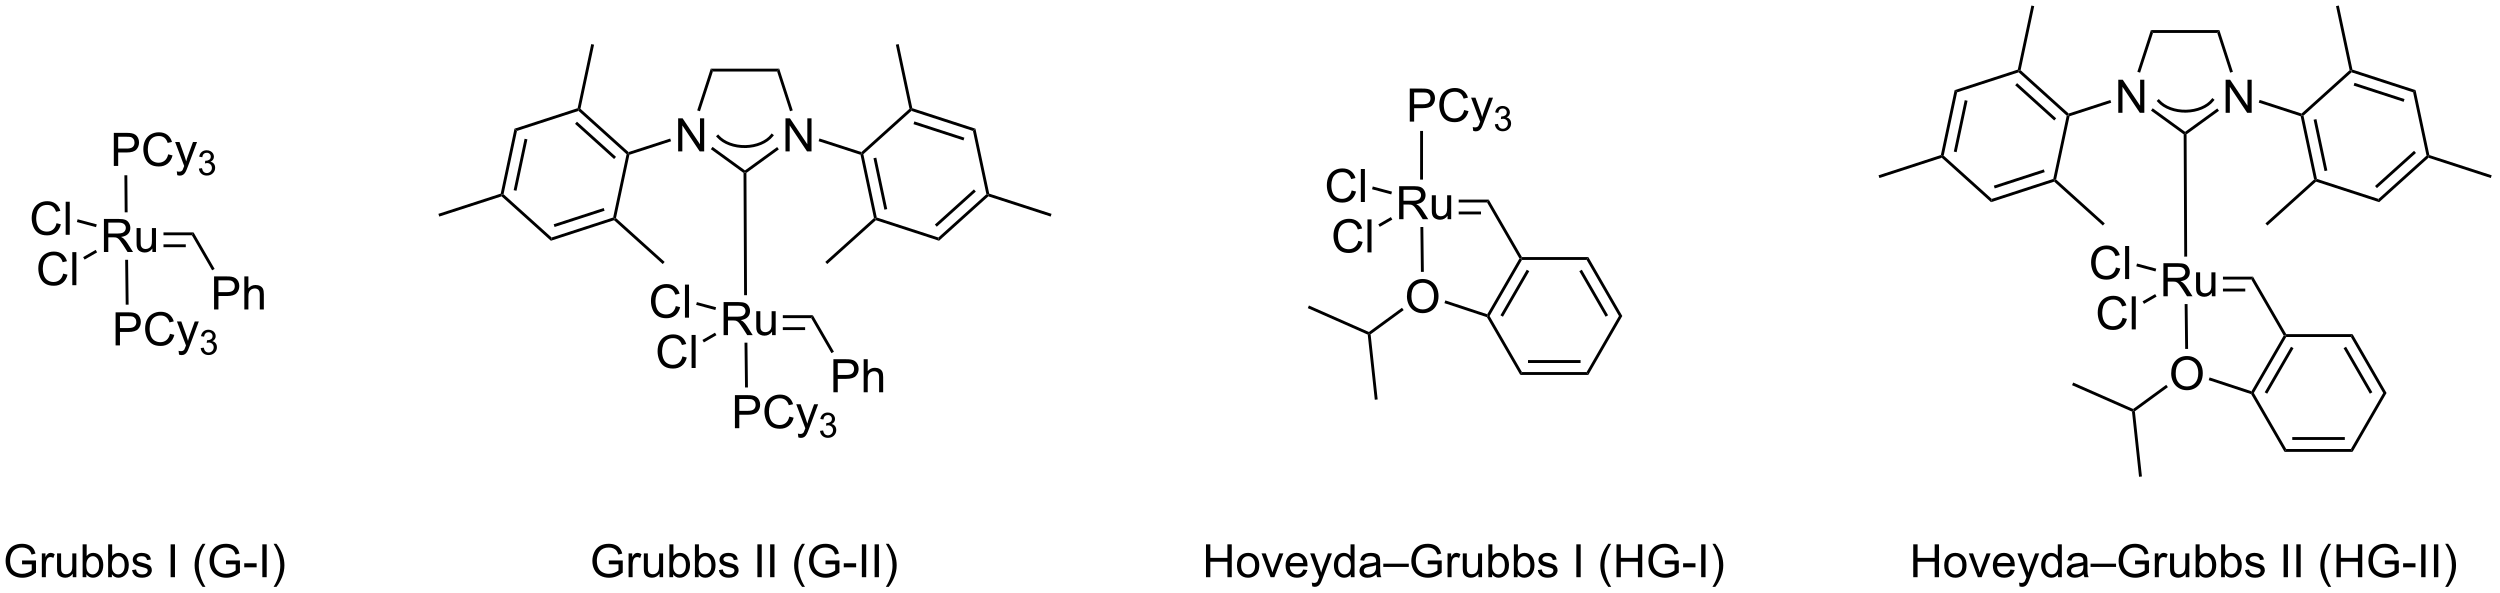 <?xml version="1.0" encoding="UTF-8"?>
<!DOCTYPE svg PUBLIC '-//W3C//DTD SVG 1.0//EN'
          'http://www.w3.org/TR/2001/REC-SVG-20010904/DTD/svg10.dtd'>
<svg stroke-dasharray="none" shape-rendering="auto" xmlns="http://www.w3.org/2000/svg" font-family="'Dialog'" text-rendering="auto" width="594" fill-opacity="1" color-interpolation="auto" color-rendering="auto" preserveAspectRatio="xMidYMid meet" font-size="12px" viewBox="0 0 594 141" fill="black" xmlns:xlink="http://www.w3.org/1999/xlink" stroke="black" image-rendering="auto" stroke-miterlimit="10" stroke-linecap="square" stroke-linejoin="miter" font-style="normal" stroke-width="1" height="141" stroke-dashoffset="0" font-weight="normal" stroke-opacity="1"
><!--Generated by the Batik Graphics2D SVG Generator--><defs id="genericDefs"
  /><g
  ><defs id="defs1"
    ><clipPath clipPathUnits="userSpaceOnUse" id="clipPath1"
      ><path d="M1.082 0.646 L446.252 0.646 L446.252 106.27 L1.082 106.27 L1.082 0.646 Z"
      /></clipPath
      ><clipPath clipPathUnits="userSpaceOnUse" id="clipPath2"
      ><path d="M-0.548 32.426 L-0.548 135.114 L432.245 135.114 L432.245 32.426 Z"
      /></clipPath
    ></defs
    ><g transform="scale(1.333,1.333) translate(-1.082,-0.646) matrix(1.029,0,0,1.029,1.646,-32.708)"
    ><path d="M124.794 90.467 L124.794 84.741 L127.333 84.741 Q128.099 84.741 128.497 84.894 Q128.896 85.048 129.133 85.439 Q129.372 85.829 129.372 86.303 Q129.372 86.913 128.977 87.332 Q128.583 87.749 127.758 87.861 Q128.06 88.006 128.216 88.147 Q128.547 88.452 128.844 88.907 L129.841 90.467 L128.888 90.467 L128.13 89.275 Q127.797 88.759 127.581 88.486 Q127.367 88.212 127.198 88.103 Q127.029 87.993 126.852 87.952 Q126.724 87.923 126.43 87.923 L125.552 87.923 L125.552 90.467 L124.794 90.467 ZM125.552 87.267 L127.18 87.267 Q127.701 87.267 127.992 87.16 Q128.286 87.053 128.438 86.816 Q128.591 86.579 128.591 86.303 Q128.591 85.897 128.294 85.637 Q128 85.374 127.365 85.374 L125.552 85.374 L125.552 87.267 ZM133.189 90.467 L133.189 89.858 Q132.704 90.561 131.871 90.561 Q131.504 90.561 131.186 90.42 Q130.869 90.28 130.712 90.066 Q130.559 89.853 130.496 89.545 Q130.454 89.337 130.454 88.889 L130.454 86.319 L131.158 86.319 L131.158 88.618 Q131.158 89.17 131.199 89.361 Q131.267 89.639 131.481 89.798 Q131.697 89.954 132.012 89.954 Q132.329 89.954 132.606 89.793 Q132.884 89.631 132.999 89.353 Q133.113 89.072 133.113 88.54 L133.113 86.319 L133.816 86.319 L133.816 90.467 L133.189 90.467 Z" stroke="none" clip-path="url(#clipPath2)"
    /></g
    ><g transform="matrix(1.371,0,0,1.371,0.751,-44.471)"
    ><path d="M140.322 87.067 L140.034 87.567 L135.117 87.567 L135.117 87.067 ZM138.984 89.137 L135.117 89.137 L135.117 89.637 L138.984 89.637 Z" stroke="none" clip-path="url(#clipPath2)"
    /></g
    ><g transform="matrix(1.371,0,0,1.371,0.751,-44.471)"
    ><path d="M143.882 100.419 L143.882 94.692 L146.043 94.692 Q146.614 94.692 146.913 94.747 Q147.335 94.817 147.619 95.015 Q147.905 95.21 148.08 95.567 Q148.254 95.921 148.254 96.348 Q148.254 97.078 147.788 97.585 Q147.325 98.091 146.109 98.091 L144.64 98.091 L144.64 100.419 L143.882 100.419 ZM144.64 97.413 L146.122 97.413 Q146.856 97.413 147.163 97.14 Q147.473 96.867 147.473 96.372 Q147.473 96.012 147.291 95.757 Q147.109 95.499 146.812 95.419 Q146.622 95.367 146.106 95.367 L144.64 95.367 L144.64 97.413 ZM149.129 100.419 L149.129 94.692 L149.833 94.692 L149.833 96.747 Q150.325 96.176 151.075 96.176 Q151.536 96.176 151.874 96.359 Q152.215 96.538 152.361 96.859 Q152.507 97.179 152.507 97.788 L152.507 100.419 L151.804 100.419 L151.804 97.788 Q151.804 97.262 151.575 97.023 Q151.348 96.781 150.929 96.781 Q150.616 96.781 150.34 96.945 Q150.067 97.106 149.95 97.385 Q149.833 97.661 149.833 98.148 L149.833 100.419 L149.129 100.419 Z" stroke="none" clip-path="url(#clipPath2)"
    /></g
    ><g transform="matrix(1.371,0,0,1.371,0.751,-44.471)"
    ><path d="M140.034 87.567 L140.322 87.067 L143.977 93.388 L143.544 93.638 Z" stroke="none" clip-path="url(#clipPath2)"
    /></g
    ><g transform="matrix(1.371,0,0,1.371,0.751,-44.471)"
    ><path d="M126.817 106.643 L126.817 100.917 L128.978 100.917 Q129.549 100.917 129.848 100.971 Q130.27 101.042 130.554 101.24 Q130.84 101.435 131.015 101.792 Q131.189 102.146 131.189 102.573 Q131.189 103.302 130.723 103.81 Q130.26 104.315 129.043 104.315 L127.575 104.315 L127.575 106.643 L126.817 106.643 ZM127.575 103.638 L129.056 103.638 Q129.791 103.638 130.098 103.365 Q130.408 103.091 130.408 102.596 Q130.408 102.237 130.226 101.982 Q130.043 101.724 129.747 101.643 Q129.556 101.591 129.041 101.591 L127.575 101.591 L127.575 103.638 ZM136.239 104.635 L136.997 104.826 Q136.76 105.76 136.14 106.253 Q135.52 106.742 134.627 106.742 Q133.7 106.742 133.119 106.365 Q132.541 105.987 132.236 105.273 Q131.934 104.557 131.934 103.737 Q131.934 102.841 132.275 102.177 Q132.619 101.51 133.249 101.164 Q133.879 100.818 134.637 100.818 Q135.497 100.818 136.083 101.255 Q136.668 101.693 136.9 102.487 L136.153 102.661 Q135.955 102.036 135.575 101.753 Q135.197 101.466 134.622 101.466 Q133.963 101.466 133.517 101.784 Q133.075 102.099 132.895 102.633 Q132.715 103.167 132.715 103.732 Q132.715 104.463 132.929 105.008 Q133.142 105.552 133.59 105.823 Q134.041 106.091 134.564 106.091 Q135.2 106.091 135.64 105.724 Q136.083 105.357 136.239 104.635 ZM137.81 108.242 L137.732 107.581 Q137.961 107.643 138.133 107.643 Q138.368 107.643 138.508 107.565 Q138.649 107.487 138.74 107.346 Q138.805 107.242 138.954 106.823 Q138.974 106.766 139.016 106.651 L137.443 102.495 L138.201 102.495 L139.063 104.896 Q139.232 105.354 139.365 105.857 Q139.485 105.372 139.654 104.911 L140.54 102.495 L141.243 102.495 L139.665 106.713 Q139.412 107.398 139.271 107.656 Q139.084 108.003 138.842 108.164 Q138.599 108.328 138.263 108.328 Q138.06 108.328 137.81 108.242 Z" stroke="none" clip-path="url(#clipPath2)"
    /></g
    ><g transform="matrix(1.371,0,0,1.371,0.751,-44.471)"
    ><path d="M141.565 107.108 L142.092 107.038 Q142.184 107.487 142.401 107.685 Q142.619 107.882 142.934 107.882 Q143.305 107.882 143.561 107.624 Q143.819 107.366 143.819 106.985 Q143.819 106.622 143.581 106.388 Q143.344 106.151 142.977 106.151 Q142.828 106.151 142.606 106.21 L142.665 105.747 Q142.717 105.753 142.748 105.753 Q143.086 105.753 143.356 105.577 Q143.625 105.401 143.625 105.034 Q143.625 104.745 143.428 104.556 Q143.233 104.364 142.922 104.364 Q142.614 104.364 142.409 104.558 Q142.203 104.751 142.145 105.138 L141.618 105.044 Q141.715 104.513 142.057 104.222 Q142.401 103.931 142.911 103.931 Q143.262 103.931 143.557 104.081 Q143.854 104.231 144.01 104.493 Q144.166 104.753 144.166 105.046 Q144.166 105.325 144.016 105.554 Q143.868 105.782 143.575 105.917 Q143.956 106.005 144.166 106.282 Q144.377 106.558 144.377 106.974 Q144.377 107.536 143.967 107.929 Q143.557 108.319 142.93 108.319 Q142.366 108.319 141.991 107.983 Q141.618 107.645 141.565 107.108 Z" stroke="none" clip-path="url(#clipPath2)"
    /></g
    ><g transform="matrix(1.371,0,0,1.371,0.751,-44.471)"
    ><path d="M128.481 91.822 L128.981 91.817 L129.072 99.582 L128.572 99.588 Z" stroke="none" clip-path="url(#clipPath2)"
    /></g
    ><g transform="matrix(1.371,0,0,1.371,0.751,-44.471)"
    ><path d="M116.569 85.482 L117.327 85.672 Q117.09 86.607 116.471 87.099 Q115.851 87.589 114.957 87.589 Q114.03 87.589 113.45 87.211 Q112.871 86.834 112.567 86.12 Q112.265 85.404 112.265 84.584 Q112.265 83.688 112.606 83.024 Q112.95 82.357 113.58 82.011 Q114.21 81.664 114.968 81.664 Q115.827 81.664 116.413 82.102 Q116.999 82.539 117.231 83.334 L116.484 83.508 Q116.286 82.883 115.905 82.599 Q115.528 82.313 114.952 82.313 Q114.293 82.313 113.848 82.63 Q113.405 82.946 113.226 83.48 Q113.046 84.013 113.046 84.578 Q113.046 85.31 113.26 85.855 Q113.473 86.399 113.921 86.67 Q114.371 86.938 114.895 86.938 Q115.53 86.938 115.971 86.571 Q116.413 86.203 116.569 85.482 ZM118.157 87.49 L118.157 81.763 L118.86 81.763 L118.86 87.49 L118.157 87.49 Z" stroke="none" clip-path="url(#clipPath2)"
    /></g
    ><g transform="matrix(1.371,0,0,1.371,0.751,-44.471)"
    ><path d="M123.554 85.685 L123.424 86.168 L120.098 85.277 L120.227 84.794 Z" stroke="none" clip-path="url(#clipPath2)"
    /></g
    ><g transform="matrix(1.371,0,0,1.371,0.751,-44.471)"
    ><path d="M117.718 94.204 L118.476 94.395 Q118.239 95.329 117.62 95.822 Q117 96.311 116.106 96.311 Q115.179 96.311 114.599 95.934 Q114.02 95.556 113.716 94.843 Q113.414 94.126 113.414 93.306 Q113.414 92.41 113.755 91.746 Q114.099 91.079 114.729 90.733 Q115.359 90.387 116.117 90.387 Q116.976 90.387 117.562 90.824 Q118.148 91.262 118.38 92.056 L117.632 92.231 Q117.435 91.606 117.054 91.322 Q116.677 91.035 116.101 91.035 Q115.442 91.035 114.997 91.353 Q114.554 91.668 114.375 92.202 Q114.195 92.736 114.195 93.301 Q114.195 94.033 114.409 94.577 Q114.622 95.121 115.07 95.392 Q115.52 95.66 116.044 95.66 Q116.679 95.66 117.12 95.293 Q117.562 94.926 117.718 94.204 ZM119.306 96.212 L119.306 90.486 L120.009 90.486 L120.009 96.212 L119.306 96.212 Z" stroke="none" clip-path="url(#clipPath2)"
    /></g
    ><g transform="matrix(1.371,0,0,1.371,0.751,-44.471)"
    ><path d="M123.364 90.093 L123.614 90.526 L121.436 91.782 L121.186 91.349 Z" stroke="none" clip-path="url(#clipPath2)"
    /></g
    ><g transform="matrix(1.371,0,0,1.371,0.751,-44.471)"
    ><path d="M116.977 58.675 L116.977 52.948 L117.755 52.948 L120.763 57.443 L120.763 52.948 L121.49 52.948 L121.49 58.675 L120.711 58.675 L117.703 54.175 L117.703 58.675 L116.977 58.675 Z" stroke="none" clip-path="url(#clipPath2)"
    /></g
    ><g transform="matrix(1.371,0,0,1.371,0.751,-44.471)"
    ><path d="M135.581 58.675 L135.581 52.948 L136.359 52.948 L139.367 57.443 L139.367 52.948 L140.094 52.948 L140.094 58.675 L139.315 58.675 L136.307 54.175 L136.307 58.675 L135.581 58.675 Z" stroke="none" clip-path="url(#clipPath2)"
    /></g
    ><g transform="matrix(1.371,0,0,1.371,0.751,-44.471)"
    ><path d="M134.495 44.334 L134.131 44.834 L122.995 44.834 L122.631 44.334 Z" stroke="none" clip-path="url(#clipPath2)"
    /></g
    ><g transform="matrix(1.371,0,0,1.371,0.751,-44.471)"
    ><path d="M122.631 44.334 L122.995 44.834 L120.757 51.718 L120.281 51.563 Z" stroke="none" clip-path="url(#clipPath2)"
    /></g
    ><g transform="matrix(1.371,0,0,1.371,0.751,-44.471)"
    ><path d="M122.645 58.295 L122.939 57.89 L128.558 61.97 L128.558 62.279 L128.309 62.407 Z" stroke="none" clip-path="url(#clipPath2)"
    /></g
    ><g transform="matrix(1.371,0,0,1.371,0.751,-44.471)"
    ><path d="M128.809 62.406 L128.558 62.279 L128.558 61.97 L134.134 57.922 L134.427 58.326 Z" stroke="none" clip-path="url(#clipPath2)"
    /></g
    ><g transform="matrix(1.371,0,0,1.371,0.751,-44.471)"
    ><path d="M136.838 51.563 L136.363 51.718 L134.131 44.834 L134.495 44.334 Z" stroke="none" clip-path="url(#clipPath2)"
    /></g
    ><g transform="matrix(1.371,0,0,1.371,0.751,-44.471)"
    ><path d="M115.6 56.447 L115.754 56.923 L108.53 59.265 L108.316 59.072 L108.376 58.789 Z" stroke="none" clip-path="url(#clipPath2)"
    /></g
    ><g transform="matrix(1.371,0,0,1.371,0.751,-44.471)"
    ><path d="M141.319 56.909 L141.473 56.434 L148.74 58.789 L148.8 59.072 L148.586 59.265 Z" stroke="none" clip-path="url(#clipPath2)"
    /></g
    ><g transform="matrix(1.371,0,0,1.371,0.751,-44.471)"
    ><path d="M108.376 58.789 L108.316 59.072 L108.041 59.161 L99.713 51.661 L99.773 51.379 L100.047 51.289 ZM106.211 59.625 L99.444 53.53 L99.109 53.902 L105.876 59.996 Z" stroke="none" clip-path="url(#clipPath2)"
    /></g
    ><g transform="matrix(1.371,0,0,1.371,0.751,-44.471)"
    ><path d="M99.558 51.185 L99.773 51.379 L99.713 51.661 L89.047 55.129 L88.618 54.742 Z" stroke="none" clip-path="url(#clipPath2)"
    /></g
    ><g transform="matrix(1.371,0,0,1.371,0.751,-44.471)"
    ><path d="M88.618 54.742 L89.047 55.129 L86.719 66.096 L86.445 66.186 L86.23 65.992 ZM90.365 56.483 L88.473 65.395 L88.962 65.499 L90.854 56.587 Z" stroke="none" clip-path="url(#clipPath2)"
    /></g
    ><g transform="matrix(1.371,0,0,1.371,0.751,-44.471)"
    ><path d="M86.384 66.468 L86.445 66.186 L86.719 66.096 L95.047 73.597 L94.927 74.161 Z" stroke="none" clip-path="url(#clipPath2)"
    /></g
    ><g transform="matrix(1.371,0,0,1.371,0.751,-44.471)"
    ><path d="M94.927 74.161 L95.047 73.597 L105.713 70.129 L105.928 70.322 L105.868 70.604 ZM95.561 71.778 L104.228 68.96 L104.073 68.485 L95.407 71.302 Z" stroke="none" clip-path="url(#clipPath2)"
    /></g
    ><g transform="matrix(1.371,0,0,1.371,0.751,-44.471)"
    ><path d="M106.202 70.233 L105.928 70.322 L105.713 70.129 L108.041 59.161 L108.316 59.072 L108.53 59.265 Z" stroke="none" clip-path="url(#clipPath2)"
    /></g
    ><g transform="matrix(1.371,0,0,1.371,0.751,-44.471)"
    ><path d="M148.586 59.265 L148.8 59.072 L149.075 59.161 L151.403 70.129 L151.188 70.322 L150.914 70.233 ZM150.829 59.862 L152.72 68.775 L153.21 68.671 L151.318 59.759 Z" stroke="none" clip-path="url(#clipPath2)"
    /></g
    ><g transform="matrix(1.371,0,0,1.371,0.751,-44.471)"
    ><path d="M151.248 70.604 L151.188 70.322 L151.403 70.129 L162.069 73.597 L162.189 74.161 Z" stroke="none" clip-path="url(#clipPath2)"
    /></g
    ><g transform="matrix(1.371,0,0,1.371,0.751,-44.471)"
    ><path d="M162.189 74.161 L162.069 73.597 L170.397 66.096 L170.671 66.186 L170.731 66.468 ZM161.799 71.727 L168.566 65.633 L168.232 65.261 L161.465 71.356 Z" stroke="none" clip-path="url(#clipPath2)"
    /></g
    ><g transform="matrix(1.371,0,0,1.371,0.751,-44.471)"
    ><path d="M170.886 65.992 L170.671 66.186 L170.397 66.096 L168.069 55.129 L168.498 54.742 Z" stroke="none" clip-path="url(#clipPath2)"
    /></g
    ><g transform="matrix(1.371,0,0,1.371,0.751,-44.471)"
    ><path d="M168.498 54.742 L168.069 55.129 L157.403 51.661 L157.343 51.379 L157.558 51.185 ZM166.583 56.297 L157.917 53.48 L157.763 53.955 L166.429 56.773 Z" stroke="none" clip-path="url(#clipPath2)"
    /></g
    ><g transform="matrix(1.371,0,0,1.371,0.751,-44.471)"
    ><path d="M157.068 51.289 L157.343 51.379 L157.403 51.661 L149.075 59.161 L148.8 59.072 L148.74 58.789 Z" stroke="none" clip-path="url(#clipPath2)"
    /></g
    ><g transform="matrix(1.371,0,0,1.371,0.751,-44.471)"
    ><path d="M157.558 51.185 L157.343 51.379 L157.068 51.289 L154.71 40.18 L155.2 40.076 Z" stroke="none" clip-path="url(#clipPath2)"
    /></g
    ><g transform="matrix(1.371,0,0,1.371,0.751,-44.471)"
    ><path d="M170.731 66.468 L170.671 66.186 L170.886 65.992 L181.689 69.495 L181.535 69.97 Z" stroke="none" clip-path="url(#clipPath2)"
    /></g
    ><g transform="matrix(1.371,0,0,1.371,0.751,-44.471)"
    ><path d="M150.914 70.233 L151.188 70.322 L151.248 70.604 L142.813 78.201 L142.478 77.83 Z" stroke="none" clip-path="url(#clipPath2)"
    /></g
    ><g transform="matrix(1.371,0,0,1.371,0.751,-44.471)"
    ><path d="M105.868 70.604 L105.928 70.322 L106.202 70.233 L114.637 77.83 L114.303 78.201 Z" stroke="none" clip-path="url(#clipPath2)"
    /></g
    ><g transform="matrix(1.371,0,0,1.371,0.751,-44.471)"
    ><path d="M86.23 65.992 L86.445 66.186 L86.384 66.468 L75.581 69.97 L75.427 69.495 Z" stroke="none" clip-path="url(#clipPath2)"
    /></g
    ><g transform="matrix(1.371,0,0,1.371,0.751,-44.471)"
    ><path d="M100.047 51.289 L99.773 51.379 L99.558 51.185 L101.916 40.076 L102.405 40.18 Z" stroke="none" clip-path="url(#clipPath2)"
    /></g
    ><g transform="matrix(1.371,0,0,1.371,0.751,-44.471)"
    ><path d="M128.91 83.599 L128.41 83.601 L128.309 62.407 L128.558 62.279 L128.809 62.406 Z" stroke="none" clip-path="url(#clipPath2)"
    /></g
    ><g transform="matrix(1.371,0,0,1.371,0.751,-44.471)"
    ><path d="M124.08 55.913 L124.08 55.913 C125.023 56.967 126.749 57.622 128.622 57.588 L128.872 57.584 L128.881 58.084 L128.631 58.088 C126.656 58.124 124.773 57.438 123.708 56.246 L123.541 56.06 L123.914 55.726 ZM128.622 57.588 L128.622 57.588 C129.554 57.571 130.441 57.385 131.204 57.065 L131.301 57.295 L131.204 57.065 C131.967 56.745 132.597 56.294 133.026 55.755 L133.181 55.559 L133.573 55.87 L133.417 56.066 C132.926 56.684 132.221 57.18 131.397 57.526 L131.397 57.526 C130.573 57.872 129.622 58.07 128.631 58.088 L128.381 58.093 L128.372 57.593 Z" stroke="none" clip-path="url(#clipPath2)"
    /></g
    ><g transform="matrix(1.371,0,0,1.371,0.751,-44.471)"
    ><path d="M17.462 76.107 L17.462 70.38 L20.001 70.38 Q20.767 70.38 21.165 70.534 Q21.564 70.687 21.801 71.078 Q22.04 71.469 22.04 71.942 Q22.04 72.552 21.645 72.971 Q21.251 73.388 20.426 73.5 Q20.728 73.646 20.884 73.786 Q21.215 74.091 21.512 74.547 L22.509 76.107 L21.556 76.107 L20.798 74.914 Q20.465 74.398 20.249 74.125 Q20.035 73.851 19.866 73.742 Q19.697 73.633 19.52 73.591 Q19.392 73.562 19.098 73.562 L18.22 73.562 L18.22 76.107 L17.462 76.107 ZM18.22 72.906 L19.848 72.906 Q20.369 72.906 20.66 72.799 Q20.954 72.692 21.105 72.456 Q21.259 72.219 21.259 71.942 Q21.259 71.536 20.962 71.276 Q20.668 71.013 20.032 71.013 L18.22 71.013 L18.22 72.906 ZM25.857 76.107 L25.857 75.497 Q25.372 76.2 24.539 76.2 Q24.172 76.2 23.854 76.06 Q23.536 75.919 23.38 75.706 Q23.227 75.492 23.164 75.185 Q23.122 74.976 23.122 74.528 L23.122 71.958 L23.826 71.958 L23.826 74.258 Q23.826 74.81 23.867 75 Q23.935 75.278 24.148 75.437 Q24.365 75.594 24.68 75.594 Q24.997 75.594 25.273 75.432 Q25.552 75.271 25.667 74.992 Q25.781 74.711 25.781 74.18 L25.781 71.958 L26.484 71.958 L26.484 76.107 L25.857 76.107 Z" stroke="none" clip-path="url(#clipPath2)"
    /></g
    ><g transform="matrix(1.371,0,0,1.371,0.751,-44.471)"
    ><path d="M32.99 72.707 L32.701 73.207 L27.784 73.207 L27.784 72.707 ZM31.651 74.777 L27.784 74.777 L27.784 75.277 L31.651 75.277 Z" stroke="none" clip-path="url(#clipPath2)"
    /></g
    ><g transform="matrix(1.371,0,0,1.371,0.751,-44.471)"
    ><path d="M36.55 86.068 L36.55 80.341 L38.711 80.341 Q39.282 80.341 39.581 80.396 Q40.003 80.466 40.287 80.664 Q40.573 80.86 40.748 81.216 Q40.922 81.57 40.922 81.998 Q40.922 82.727 40.456 83.235 Q39.993 83.74 38.776 83.74 L37.308 83.74 L37.308 86.068 L36.55 86.068 ZM37.308 83.063 L38.789 83.063 Q39.524 83.063 39.831 82.789 Q40.141 82.516 40.141 82.021 Q40.141 81.662 39.959 81.406 Q39.776 81.149 39.48 81.068 Q39.289 81.016 38.774 81.016 L37.308 81.016 L37.308 83.063 ZM41.797 86.068 L41.797 80.341 L42.5 80.341 L42.5 82.396 Q42.993 81.826 43.743 81.826 Q44.203 81.826 44.542 82.008 Q44.883 82.188 45.029 82.508 Q45.175 82.828 45.175 83.438 L45.175 86.068 L44.472 86.068 L44.472 83.438 Q44.472 82.912 44.243 82.672 Q44.016 82.43 43.597 82.43 Q43.284 82.43 43.008 82.594 Q42.735 82.755 42.618 83.034 Q42.5 83.31 42.5 83.797 L42.5 86.068 L41.797 86.068 Z" stroke="none" clip-path="url(#clipPath2)"
    /></g
    ><g transform="matrix(1.371,0,0,1.371,0.751,-44.471)"
    ><path d="M32.701 73.207 L32.99 72.707 L36.647 79.036 L36.214 79.286 Z" stroke="none" clip-path="url(#clipPath2)"
    /></g
    ><g transform="matrix(1.371,0,0,1.371,0.751,-44.471)"
    ><path d="M19.485 92.293 L19.485 86.566 L21.646 86.566 Q22.216 86.566 22.516 86.621 Q22.938 86.691 23.222 86.889 Q23.508 87.084 23.683 87.441 Q23.857 87.795 23.857 88.222 Q23.857 88.951 23.391 89.459 Q22.927 89.965 21.711 89.965 L20.242 89.965 L20.242 92.293 L19.485 92.293 ZM20.242 89.287 L21.724 89.287 Q22.459 89.287 22.766 89.014 Q23.076 88.74 23.076 88.246 Q23.076 87.886 22.893 87.631 Q22.711 87.373 22.414 87.293 Q22.224 87.24 21.709 87.24 L20.242 87.24 L20.242 89.287 ZM28.907 90.285 L29.664 90.475 Q29.427 91.41 28.808 91.902 Q28.188 92.392 27.295 92.392 Q26.367 92.392 25.787 92.014 Q25.209 91.636 24.904 90.923 Q24.602 90.207 24.602 89.386 Q24.602 88.49 24.943 87.826 Q25.287 87.16 25.917 86.813 Q26.547 86.467 27.305 86.467 Q28.164 86.467 28.75 86.905 Q29.336 87.342 29.568 88.136 L28.821 88.311 Q28.623 87.686 28.242 87.402 Q27.865 87.115 27.289 87.115 Q26.631 87.115 26.185 87.433 Q25.742 87.748 25.563 88.282 Q25.383 88.816 25.383 89.381 Q25.383 90.113 25.597 90.657 Q25.81 91.201 26.258 91.472 Q26.709 91.74 27.232 91.74 Q27.867 91.74 28.308 91.373 Q28.75 91.006 28.907 90.285 ZM30.478 93.892 L30.4 93.23 Q30.629 93.293 30.801 93.293 Q31.035 93.293 31.176 93.215 Q31.317 93.136 31.408 92.996 Q31.473 92.892 31.621 92.472 Q31.642 92.415 31.684 92.3 L30.111 88.144 L30.869 88.144 L31.731 90.545 Q31.9 91.004 32.033 91.506 Q32.153 91.022 32.322 90.561 L33.207 88.144 L33.91 88.144 L32.332 92.363 Q32.08 93.048 31.939 93.306 Q31.752 93.652 31.509 93.813 Q31.267 93.978 30.931 93.978 Q30.728 93.978 30.478 93.892 Z" stroke="none" clip-path="url(#clipPath2)"
    /></g
    ><g transform="matrix(1.371,0,0,1.371,0.751,-44.471)"
    ><path d="M34.233 92.758 L34.76 92.688 Q34.852 93.137 35.069 93.334 Q35.287 93.531 35.602 93.531 Q35.973 93.531 36.229 93.273 Q36.487 93.016 36.487 92.635 Q36.487 92.272 36.248 92.037 Q36.012 91.801 35.645 91.801 Q35.496 91.801 35.274 91.859 L35.332 91.397 Q35.385 91.402 35.416 91.402 Q35.754 91.402 36.024 91.227 Q36.293 91.051 36.293 90.684 Q36.293 90.395 36.096 90.205 Q35.901 90.014 35.59 90.014 Q35.282 90.014 35.077 90.207 Q34.871 90.4 34.813 90.787 L34.285 90.693 Q34.383 90.162 34.725 89.871 Q35.069 89.58 35.578 89.58 Q35.93 89.58 36.225 89.731 Q36.522 89.881 36.678 90.143 Q36.834 90.402 36.834 90.695 Q36.834 90.975 36.684 91.203 Q36.535 91.432 36.242 91.566 Q36.623 91.654 36.834 91.932 Q37.045 92.207 37.045 92.623 Q37.045 93.186 36.635 93.578 Q36.225 93.969 35.598 93.969 Q35.033 93.969 34.658 93.633 Q34.285 93.295 34.233 92.758 Z" stroke="none" clip-path="url(#clipPath2)"
    /></g
    ><g transform="matrix(1.371,0,0,1.371,0.751,-44.471)"
    ><path d="M21.148 77.462 L21.648 77.456 L21.74 85.231 L21.24 85.237 Z" stroke="none" clip-path="url(#clipPath2)"
    /></g
    ><g transform="matrix(1.371,0,0,1.371,0.751,-44.471)"
    ><path d="M9.247 71.121 L10.005 71.311 Q9.768 72.246 9.148 72.739 Q8.529 73.228 7.635 73.228 Q6.708 73.228 6.128 72.851 Q5.549 72.473 5.245 71.759 Q4.943 71.043 4.943 70.223 Q4.943 69.327 5.284 68.663 Q5.628 67.996 6.258 67.65 Q6.888 67.304 7.646 67.304 Q8.505 67.304 9.091 67.741 Q9.677 68.179 9.909 68.973 L9.161 69.147 Q8.963 68.522 8.583 68.239 Q8.206 67.952 7.63 67.952 Q6.971 67.952 6.526 68.27 Q6.083 68.585 5.904 69.119 Q5.724 69.653 5.724 70.218 Q5.724 70.95 5.937 71.494 Q6.151 72.038 6.599 72.309 Q7.049 72.577 7.573 72.577 Q8.208 72.577 8.648 72.21 Q9.091 71.843 9.247 71.121 ZM10.835 73.129 L10.835 67.403 L11.538 67.403 L11.538 73.129 L10.835 73.129 Z" stroke="none" clip-path="url(#clipPath2)"
    /></g
    ><g transform="matrix(1.371,0,0,1.371,0.751,-44.471)"
    ><path d="M16.222 71.323 L16.092 71.806 L12.775 70.917 L12.905 70.434 Z" stroke="none" clip-path="url(#clipPath2)"
    /></g
    ><g transform="matrix(1.371,0,0,1.371,0.751,-44.471)"
    ><path d="M10.396 79.854 L11.154 80.044 Q10.917 80.979 10.297 81.471 Q9.678 81.961 8.784 81.961 Q7.857 81.961 7.276 81.583 Q6.698 81.205 6.394 80.492 Q6.091 79.776 6.091 78.955 Q6.091 78.059 6.433 77.395 Q6.776 76.729 7.407 76.382 Q8.037 76.036 8.795 76.036 Q9.654 76.036 10.24 76.474 Q10.826 76.911 11.058 77.705 L10.31 77.88 Q10.112 77.255 9.732 76.971 Q9.355 76.684 8.779 76.684 Q8.12 76.684 7.675 77.002 Q7.232 77.317 7.053 77.851 Q6.873 78.385 6.873 78.95 Q6.873 79.682 7.086 80.226 Q7.3 80.77 7.748 81.041 Q8.198 81.309 8.722 81.309 Q9.357 81.309 9.797 80.942 Q10.24 80.575 10.396 79.854 ZM11.983 81.862 L11.983 76.135 L12.687 76.135 L12.687 81.862 L11.983 81.862 Z" stroke="none" clip-path="url(#clipPath2)"
    /></g
    ><g transform="matrix(1.371,0,0,1.371,0.751,-44.471)"
    ><path d="M16.032 75.741 L16.282 76.174 L14.114 77.427 L13.864 76.995 Z" stroke="none" clip-path="url(#clipPath2)"
    /></g
    ><g transform="matrix(1.371,0,0,1.371,0.751,-44.471)"
    ><path d="M19.175 61.19 L19.175 55.463 L21.336 55.463 Q21.907 55.463 22.206 55.518 Q22.628 55.588 22.912 55.786 Q23.198 55.981 23.373 56.338 Q23.547 56.692 23.547 57.119 Q23.547 57.849 23.081 58.356 Q22.618 58.861 21.402 58.861 L19.933 58.861 L19.933 61.19 L19.175 61.19 ZM19.933 58.184 L21.415 58.184 Q22.149 58.184 22.456 57.911 Q22.766 57.638 22.766 57.143 Q22.766 56.783 22.584 56.528 Q22.402 56.27 22.105 56.19 Q21.915 56.138 21.399 56.138 L19.933 56.138 L19.933 58.184 ZM28.597 59.182 L29.355 59.372 Q29.118 60.307 28.498 60.799 Q27.878 61.289 26.985 61.289 Q26.058 61.289 25.477 60.911 Q24.899 60.533 24.594 59.82 Q24.292 59.104 24.292 58.283 Q24.292 57.388 24.633 56.724 Q24.977 56.057 25.607 55.71 Q26.238 55.364 26.995 55.364 Q27.855 55.364 28.441 55.802 Q29.027 56.239 29.258 57.033 L28.511 57.208 Q28.313 56.583 27.933 56.299 Q27.555 56.013 26.98 56.013 Q26.321 56.013 25.875 56.33 Q25.433 56.645 25.253 57.179 Q25.073 57.713 25.073 58.278 Q25.073 59.01 25.287 59.554 Q25.5 60.099 25.948 60.369 Q26.399 60.638 26.922 60.638 Q27.558 60.638 27.998 60.27 Q28.441 59.903 28.597 59.182 ZM30.169 62.789 L30.09 62.127 Q30.32 62.19 30.491 62.19 Q30.726 62.19 30.866 62.111 Q31.007 62.033 31.098 61.893 Q31.163 61.789 31.312 61.369 Q31.332 61.312 31.374 61.197 L29.801 57.041 L30.559 57.041 L31.421 59.442 Q31.59 59.901 31.723 60.403 Q31.843 59.919 32.012 59.458 L32.898 57.041 L33.601 57.041 L32.023 61.26 Q31.77 61.945 31.629 62.203 Q31.442 62.549 31.2 62.71 Q30.957 62.874 30.622 62.874 Q30.419 62.874 30.169 62.789 Z" stroke="none" clip-path="url(#clipPath2)"
    /></g
    ><g transform="matrix(1.371,0,0,1.371,0.751,-44.471)"
    ><path d="M33.923 61.655 L34.45 61.584 Q34.542 62.034 34.759 62.231 Q34.978 62.428 35.292 62.428 Q35.663 62.428 35.919 62.17 Q36.177 61.913 36.177 61.532 Q36.177 61.169 35.939 60.934 Q35.702 60.698 35.335 60.698 Q35.187 60.698 34.964 60.756 L35.023 60.294 Q35.075 60.299 35.107 60.299 Q35.444 60.299 35.714 60.124 Q35.984 59.948 35.984 59.581 Q35.984 59.292 35.786 59.102 Q35.591 58.911 35.281 58.911 Q34.972 58.911 34.767 59.104 Q34.562 59.297 34.503 59.684 L33.976 59.59 Q34.073 59.059 34.415 58.768 Q34.759 58.477 35.269 58.477 Q35.62 58.477 35.915 58.627 Q36.212 58.778 36.368 59.04 Q36.525 59.299 36.525 59.592 Q36.525 59.872 36.374 60.1 Q36.226 60.329 35.933 60.463 Q36.314 60.551 36.525 60.829 Q36.736 61.104 36.736 61.52 Q36.736 62.083 36.325 62.475 Q35.915 62.866 35.288 62.866 Q34.724 62.866 34.349 62.53 Q33.976 62.192 33.923 61.655 Z" stroke="none" clip-path="url(#clipPath2)"
    /></g
    ><g transform="matrix(1.371,0,0,1.371,0.751,-44.471)"
    ><path d="M21.566 69.236 L21.066 69.24 L21.014 62.813 L21.514 62.809 Z" stroke="none" clip-path="url(#clipPath2)"
    /></g
    ><g transform="matrix(1.371,0,0,1.371,0.751,-44.471)"
    ><path d="M374.378 83.779 L374.378 78.053 L376.917 78.053 Q377.682 78.053 378.081 78.207 Q378.479 78.36 378.716 78.751 Q378.956 79.141 378.956 79.615 Q378.956 80.225 378.56 80.644 Q378.167 81.061 377.341 81.173 Q377.643 81.319 377.8 81.459 Q378.13 81.764 378.427 82.219 L379.425 83.779 L378.471 83.779 L377.714 82.587 Q377.38 82.071 377.164 81.798 Q376.95 81.524 376.781 81.415 Q376.612 81.305 376.435 81.264 Q376.307 81.235 376.013 81.235 L375.135 81.235 L375.135 83.779 L374.378 83.779 ZM375.135 80.579 L376.763 80.579 Q377.284 80.579 377.575 80.472 Q377.87 80.365 378.021 80.128 Q378.175 79.891 378.175 79.615 Q378.175 79.209 377.878 78.949 Q377.583 78.686 376.948 78.686 L375.135 78.686 L375.135 80.579 ZM382.772 83.779 L382.772 83.17 Q382.288 83.873 381.454 83.873 Q381.087 83.873 380.769 83.733 Q380.452 83.592 380.296 83.378 Q380.142 83.165 380.079 82.858 Q380.038 82.649 380.038 82.201 L380.038 79.631 L380.741 79.631 L380.741 81.93 Q380.741 82.483 380.783 82.673 Q380.85 82.951 381.064 83.11 Q381.28 83.266 381.595 83.266 Q381.913 83.266 382.189 83.105 Q382.467 82.944 382.582 82.665 Q382.697 82.384 382.697 81.852 L382.697 79.631 L383.4 79.631 L383.4 83.779 L382.772 83.779 Z" stroke="none" clip-path="url(#clipPath2)"
    /></g
    ><g transform="matrix(1.371,0,0,1.371,0.751,-44.471)"
    ><path d="M389.905 80.379 L389.617 80.879 L384.7 80.879 L384.7 80.379 ZM388.566 82.449 L384.7 82.449 L384.7 82.949 L388.566 82.949 Z" stroke="none" clip-path="url(#clipPath2)"
    /></g
    ><g transform="matrix(1.371,0,0,1.371,0.751,-44.471)"
    ><path d="M389.617 80.879 L389.905 80.379 L395.66 90.341 L395.516 90.591 L395.227 90.591 Z" stroke="none" clip-path="url(#clipPath2)"
    /></g
    ><g transform="matrix(1.371,0,0,1.371,0.751,-44.471)"
    ><path d="M375.728 97.176 Q375.728 95.749 376.493 94.945 Q377.259 94.137 378.47 94.137 Q379.262 94.137 379.897 94.517 Q380.535 94.895 380.868 95.572 Q381.204 96.249 381.204 97.109 Q381.204 97.981 380.853 98.668 Q380.501 99.356 379.855 99.71 Q379.212 100.064 378.465 100.064 Q377.657 100.064 377.019 99.674 Q376.384 99.28 376.056 98.606 Q375.728 97.929 375.728 97.176 ZM376.509 97.187 Q376.509 98.223 377.064 98.82 Q377.621 99.413 378.462 99.413 Q379.316 99.413 379.868 98.812 Q380.423 98.21 380.423 97.106 Q380.423 96.405 380.186 95.885 Q379.949 95.364 379.493 95.077 Q379.04 94.788 378.472 94.788 Q377.668 94.788 377.087 95.343 Q376.509 95.895 376.509 97.187 Z" stroke="none" clip-path="url(#clipPath2)"
    /></g
    ><g transform="matrix(1.371,0,0,1.371,0.751,-44.471)"
    ><path d="M378.064 85.135 L378.564 85.129 L378.655 92.903 L378.155 92.909 Z" stroke="none" clip-path="url(#clipPath2)"
    /></g
    ><g transform="matrix(1.371,0,0,1.371,0.751,-44.471)"
    ><path d="M366.153 78.794 L366.911 78.984 Q366.674 79.919 366.054 80.411 Q365.434 80.901 364.541 80.901 Q363.614 80.901 363.033 80.523 Q362.455 80.146 362.15 79.432 Q361.848 78.716 361.848 77.896 Q361.848 77 362.189 76.336 Q362.533 75.669 363.163 75.323 Q363.793 74.977 364.551 74.977 Q365.411 74.977 365.997 75.414 Q366.582 75.852 366.814 76.646 L366.067 76.82 Q365.869 76.195 365.489 75.911 Q365.111 75.625 364.536 75.625 Q363.877 75.625 363.431 75.943 Q362.989 76.258 362.809 76.792 Q362.629 77.325 362.629 77.891 Q362.629 78.622 362.843 79.167 Q363.056 79.711 363.504 79.982 Q363.955 80.25 364.478 80.25 Q365.114 80.25 365.554 79.883 Q365.997 79.516 366.153 78.794 ZM367.74 80.802 L367.74 75.075 L368.443 75.075 L368.443 80.802 L367.74 80.802 Z" stroke="none" clip-path="url(#clipPath2)"
    /></g
    ><g transform="matrix(1.371,0,0,1.371,0.751,-44.471)"
    ><path d="M373.137 78.997 L373.008 79.48 L369.681 78.589 L369.81 78.106 Z" stroke="none" clip-path="url(#clipPath2)"
    /></g
    ><g transform="matrix(1.371,0,0,1.371,0.751,-44.471)"
    ><path d="M367.302 87.517 L368.06 87.707 Q367.823 88.642 367.203 89.134 Q366.583 89.623 365.69 89.623 Q364.763 89.623 364.182 89.246 Q363.604 88.868 363.299 88.155 Q362.997 87.439 362.997 86.618 Q362.997 85.722 363.338 85.058 Q363.682 84.392 364.312 84.045 Q364.942 83.699 365.7 83.699 Q366.56 83.699 367.146 84.136 Q367.731 84.574 367.963 85.368 L367.216 85.543 Q367.018 84.918 366.638 84.634 Q366.26 84.347 365.685 84.347 Q365.026 84.347 364.58 84.665 Q364.138 84.98 363.958 85.514 Q363.778 86.048 363.778 86.613 Q363.778 87.345 363.992 87.889 Q364.205 88.433 364.653 88.704 Q365.104 88.972 365.627 88.972 Q366.263 88.972 366.703 88.605 Q367.146 88.238 367.302 87.517 ZM368.889 89.524 L368.889 83.798 L369.592 83.798 L369.592 89.524 L368.889 89.524 Z" stroke="none" clip-path="url(#clipPath2)"
    /></g
    ><g transform="matrix(1.371,0,0,1.371,0.751,-44.471)"
    ><path d="M372.947 83.405 L373.197 83.838 L371.02 85.094 L370.77 84.661 Z" stroke="none" clip-path="url(#clipPath2)"
    /></g
    ><g transform="matrix(1.371,0,0,1.371,0.751,-44.471)"
    ><path d="M366.56 51.987 L366.56 46.26 L367.339 46.26 L370.346 50.755 L370.346 46.26 L371.073 46.26 L371.073 51.987 L370.294 51.987 L367.286 47.487 L367.286 51.987 L366.56 51.987 Z" stroke="none" clip-path="url(#clipPath2)"
    /></g
    ><g transform="matrix(1.371,0,0,1.371,0.751,-44.471)"
    ><path d="M385.164 51.987 L385.164 46.26 L385.942 46.26 L388.95 50.755 L388.95 46.26 L389.677 46.26 L389.677 51.987 L388.898 51.987 L385.89 47.487 L385.89 51.987 L385.164 51.987 Z" stroke="none" clip-path="url(#clipPath2)"
    /></g
    ><g transform="matrix(1.371,0,0,1.371,0.751,-44.471)"
    ><path d="M384.078 37.647 L383.714 38.147 L372.578 38.147 L372.215 37.647 Z" stroke="none" clip-path="url(#clipPath2)"
    /></g
    ><g transform="matrix(1.371,0,0,1.371,0.751,-44.471)"
    ><path d="M372.215 37.647 L372.578 38.147 L370.34 45.03 L369.864 44.875 Z" stroke="none" clip-path="url(#clipPath2)"
    /></g
    ><g transform="matrix(1.371,0,0,1.371,0.751,-44.471)"
    ><path d="M372.229 51.607 L372.522 51.203 L378.141 55.282 L378.141 55.591 L377.892 55.719 Z" stroke="none" clip-path="url(#clipPath2)"
    /></g
    ><g transform="matrix(1.371,0,0,1.371,0.751,-44.471)"
    ><path d="M378.392 55.718 L378.141 55.591 L378.141 55.282 L383.717 51.234 L384.011 51.638 Z" stroke="none" clip-path="url(#clipPath2)"
    /></g
    ><g transform="matrix(1.371,0,0,1.371,0.751,-44.471)"
    ><path d="M386.422 44.876 L385.946 45.03 L383.714 38.147 L384.078 37.647 Z" stroke="none" clip-path="url(#clipPath2)"
    /></g
    ><g transform="matrix(1.371,0,0,1.371,0.751,-44.471)"
    ><path d="M365.183 49.763 L365.337 50.238 L358.113 52.587 L357.899 52.394 L357.959 52.111 Z" stroke="none" clip-path="url(#clipPath2)"
    /></g
    ><g transform="matrix(1.371,0,0,1.371,0.751,-44.471)"
    ><path d="M390.902 50.224 L391.057 49.749 L398.324 52.111 L398.384 52.394 L398.169 52.587 Z" stroke="none" clip-path="url(#clipPath2)"
    /></g
    ><g transform="matrix(1.371,0,0,1.371,0.751,-44.471)"
    ><path d="M357.959 52.111 L357.899 52.394 L357.624 52.483 L349.296 44.973 L349.356 44.691 L349.631 44.602 ZM355.793 52.946 L349.026 46.844 L348.691 47.215 L355.458 53.318 Z" stroke="none" clip-path="url(#clipPath2)"
    /></g
    ><g transform="matrix(1.371,0,0,1.371,0.751,-44.471)"
    ><path d="M349.142 44.498 L349.356 44.691 L349.296 44.973 L338.63 48.441 L338.201 48.054 Z" stroke="none" clip-path="url(#clipPath2)"
    /></g
    ><g transform="matrix(1.371,0,0,1.371,0.751,-44.471)"
    ><path d="M338.201 48.054 L338.63 48.441 L336.302 59.408 L336.028 59.498 L335.813 59.305 ZM339.948 49.795 L338.056 58.707 L338.545 58.811 L340.437 49.899 Z" stroke="none" clip-path="url(#clipPath2)"
    /></g
    ><g transform="matrix(1.371,0,0,1.371,0.751,-44.471)"
    ><path d="M335.968 59.78 L336.028 59.498 L336.302 59.408 L344.63 66.909 L344.51 67.474 Z" stroke="none" clip-path="url(#clipPath2)"
    /></g
    ><g transform="matrix(1.371,0,0,1.371,0.751,-44.471)"
    ><path d="M344.51 67.474 L344.63 66.909 L355.296 63.441 L355.511 63.634 L355.451 63.917 ZM345.145 65.09 L353.811 62.272 L353.656 61.797 L344.99 64.614 Z" stroke="none" clip-path="url(#clipPath2)"
    /></g
    ><g transform="matrix(1.371,0,0,1.371,0.751,-44.471)"
    ><path d="M355.785 63.545 L355.511 63.634 L355.296 63.441 L357.624 52.483 L357.899 52.394 L358.113 52.587 Z" stroke="none" clip-path="url(#clipPath2)"
    /></g
    ><g transform="matrix(1.371,0,0,1.371,0.751,-44.471)"
    ><path d="M398.169 52.587 L398.384 52.394 L398.658 52.483 L400.986 63.441 L400.772 63.634 L400.497 63.545 ZM400.41 53.183 L402.302 62.088 L402.791 61.984 L400.899 53.079 Z" stroke="none" clip-path="url(#clipPath2)"
    /></g
    ><g transform="matrix(1.371,0,0,1.371,0.751,-44.471)"
    ><path d="M400.832 63.917 L400.772 63.634 L400.986 63.441 L411.652 66.909 L411.772 67.474 Z" stroke="none" clip-path="url(#clipPath2)"
    /></g
    ><g transform="matrix(1.371,0,0,1.371,0.751,-44.471)"
    ><path d="M411.772 67.474 L411.652 66.909 L419.98 59.408 L420.255 59.498 L420.315 59.78 ZM411.383 65.039 L418.15 58.945 L417.815 58.574 L411.048 64.668 Z" stroke="none" clip-path="url(#clipPath2)"
    /></g
    ><g transform="matrix(1.371,0,0,1.371,0.751,-44.471)"
    ><path d="M420.469 59.305 L420.255 59.498 L419.98 59.408 L417.652 48.441 L418.081 48.054 Z" stroke="none" clip-path="url(#clipPath2)"
    /></g
    ><g transform="matrix(1.371,0,0,1.371,0.751,-44.471)"
    ><path d="M418.081 48.054 L417.652 48.441 L406.986 44.973 L406.926 44.691 L407.141 44.498 ZM416.167 49.609 L407.501 46.792 L407.347 47.268 L416.012 50.085 Z" stroke="none" clip-path="url(#clipPath2)"
    /></g
    ><g transform="matrix(1.371,0,0,1.371,0.751,-44.471)"
    ><path d="M406.652 44.602 L406.926 44.691 L406.986 44.973 L398.658 52.483 L398.384 52.394 L398.324 52.111 Z" stroke="none" clip-path="url(#clipPath2)"
    /></g
    ><g transform="matrix(1.371,0,0,1.371,0.751,-44.471)"
    ><path d="M407.141 44.498 L406.926 44.691 L406.652 44.602 L404.294 33.502 L404.783 33.398 Z" stroke="none" clip-path="url(#clipPath2)"
    /></g
    ><g transform="matrix(1.371,0,0,1.371,0.751,-44.471)"
    ><path d="M420.315 59.78 L420.255 59.498 L420.469 59.305 L431.272 62.817 L431.118 63.292 Z" stroke="none" clip-path="url(#clipPath2)"
    /></g
    ><g transform="matrix(1.371,0,0,1.371,0.751,-44.471)"
    ><path d="M400.497 63.545 L400.772 63.634 L400.832 63.917 L392.396 71.523 L392.062 71.152 Z" stroke="none" clip-path="url(#clipPath2)"
    /></g
    ><g transform="matrix(1.371,0,0,1.371,0.751,-44.471)"
    ><path d="M355.451 63.917 L355.511 63.634 L355.785 63.545 L364.221 71.152 L363.886 71.523 Z" stroke="none" clip-path="url(#clipPath2)"
    /></g
    ><g transform="matrix(1.371,0,0,1.371,0.751,-44.471)"
    ><path d="M349.631 44.602 L349.356 44.691 L349.142 44.498 L351.5 33.398 L351.989 33.502 Z" stroke="none" clip-path="url(#clipPath2)"
    /></g
    ><g transform="matrix(1.371,0,0,1.371,0.751,-44.471)"
    ><path d="M378.493 76.911 L377.993 76.913 L377.892 55.719 L378.141 55.591 L378.392 55.718 Z" stroke="none" clip-path="url(#clipPath2)"
    /></g
    ><g transform="matrix(1.371,0,0,1.371,0.751,-44.471)"
    ><path d="M395.227 90.591 L395.516 90.591 L395.66 90.841 L390.05 100.542 L389.761 100.542 L389.646 100.241 ZM396.493 92.535 L391.935 100.418 L392.368 100.668 L396.926 92.785 Z" stroke="none" clip-path="url(#clipPath2)"
    /></g
    ><g transform="matrix(1.371,0,0,1.371,0.751,-44.471)"
    ><path d="M389.592 100.75 L389.761 100.542 L390.05 100.542 L395.66 110.253 L395.372 110.753 Z" stroke="none" clip-path="url(#clipPath2)"
    /></g
    ><g transform="matrix(1.371,0,0,1.371,0.751,-44.471)"
    ><path d="M395.372 110.753 L395.66 110.253 L406.872 110.253 L407.161 110.753 ZM396.711 108.683 L405.82 108.683 L405.82 108.183 L396.711 108.183 Z" stroke="none" clip-path="url(#clipPath2)"
    /></g
    ><g transform="matrix(1.371,0,0,1.371,0.751,-44.471)"
    ><path d="M407.161 110.753 L406.872 110.253 L412.473 100.542 L413.05 100.542 Z" stroke="none" clip-path="url(#clipPath2)"
    /></g
    ><g transform="matrix(1.371,0,0,1.371,0.751,-44.471)"
    ><path d="M413.05 100.542 L412.473 100.542 L406.872 90.841 L407.161 90.341 ZM410.59 100.418 L406.038 92.534 L405.605 92.784 L410.157 100.668 Z" stroke="none" clip-path="url(#clipPath2)"
    /></g
    ><g transform="matrix(1.371,0,0,1.371,0.751,-44.471)"
    ><path d="M407.161 90.341 L406.872 90.841 L395.66 90.841 L395.516 90.591 L395.66 90.341 Z" stroke="none" clip-path="url(#clipPath2)"
    /></g
    ><g transform="matrix(1.371,0,0,1.371,0.751,-44.471)"
    ><path d="M382.229 98.323 L382.386 97.849 L389.646 100.241 L389.761 100.542 L389.592 100.75 Z" stroke="none" clip-path="url(#clipPath2)"
    /></g
    ><g transform="matrix(1.371,0,0,1.371,0.751,-44.471)"
    ><path d="M374.867 99.125 L375.162 99.529 L369.433 103.716 L369.169 103.599 L369.138 103.312 Z" stroke="none" clip-path="url(#clipPath2)"
    /></g
    ><g transform="matrix(1.371,0,0,1.371,0.751,-44.471)"
    ><path d="M369.138 103.312 L369.169 103.599 L368.936 103.77 L358.547 99.192 L358.749 98.735 Z" stroke="none" clip-path="url(#clipPath2)"
    /></g
    ><g transform="matrix(1.371,0,0,1.371,0.751,-44.471)"
    ><path d="M368.936 103.77 L369.169 103.599 L369.433 103.716 L370.656 115.013 L370.159 115.066 Z" stroke="none" clip-path="url(#clipPath2)"
    /></g
    ><g transform="matrix(1.371,0,0,1.371,0.751,-44.471)"
    ><path d="M373.753 49.78 L373.753 49.78 C374.696 50.835 376.421 51.49 378.294 51.456 L378.544 51.451 L378.553 51.951 L378.303 51.956 C376.328 51.992 374.446 51.305 373.38 50.114 L373.214 49.927 L373.586 49.594 ZM378.294 51.456 L378.294 51.456 C379.227 51.439 380.114 51.252 380.877 50.932 L380.877 50.932 C381.64 50.612 382.27 50.162 382.699 49.622 L382.854 49.426 L383.246 49.737 L383.09 49.933 C382.599 50.552 381.894 51.048 381.07 51.393 L380.973 51.163 L381.07 51.393 C380.246 51.739 379.295 51.938 378.303 51.956 L378.053 51.96 L378.044 51.46 Z" stroke="none" clip-path="url(#clipPath2)"
    /></g
    ><g transform="matrix(1.371,0,0,1.371,0.751,-44.471)"
    ><path d="M3.276 130.234 L3.276 129.566 L5.688 129.563 L5.688 131.675 Q5.132 132.118 4.542 132.343 Q3.952 132.565 3.331 132.565 Q2.492 132.565 1.806 132.206 Q1.123 131.846 0.774 131.168 Q0.424 130.487 0.424 129.649 Q0.424 128.818 0.771 128.099 Q1.118 127.377 1.77 127.027 Q2.422 126.678 3.274 126.678 Q3.89 126.678 4.389 126.88 Q4.889 127.079 5.171 127.436 Q5.455 127.793 5.603 128.368 L4.922 128.554 Q4.795 128.119 4.604 127.871 Q4.415 127.623 4.061 127.472 Q3.708 127.322 3.276 127.322 Q2.761 127.322 2.384 127.48 Q2.008 127.638 1.775 127.894 Q1.545 128.15 1.418 128.456 Q1.201 128.984 1.201 129.602 Q1.201 130.363 1.462 130.875 Q1.724 131.388 2.223 131.636 Q2.725 131.885 3.289 131.885 Q3.778 131.885 4.244 131.696 Q4.71 131.507 4.951 131.295 L4.951 130.234 L3.276 130.234 ZM6.701 132.467 L6.701 128.345 L7.33 128.345 L7.33 128.968 Q7.571 128.531 7.773 128.391 Q7.977 128.251 8.223 128.251 Q8.575 128.251 8.94 128.476 L8.699 129.123 Q8.443 128.973 8.187 128.973 Q7.959 128.973 7.775 129.111 Q7.594 129.248 7.517 129.494 Q7.4 129.866 7.4 130.309 L7.4 132.467 L6.701 132.467 ZM12.058 132.467 L12.058 131.861 Q11.577 132.56 10.749 132.56 Q10.384 132.56 10.068 132.42 Q9.753 132.281 9.597 132.069 Q9.445 131.856 9.383 131.551 Q9.341 131.344 9.341 130.899 L9.341 128.345 L10.04 128.345 L10.04 130.63 Q10.04 131.178 10.081 131.367 Q10.149 131.644 10.361 131.802 Q10.575 131.957 10.889 131.957 Q11.204 131.957 11.479 131.797 Q11.756 131.636 11.87 131.359 Q11.983 131.08 11.983 130.552 L11.983 128.345 L12.682 128.345 L12.682 132.467 L12.058 132.467 ZM14.422 132.467 L13.773 132.467 L13.773 126.776 L14.472 126.776 L14.472 128.805 Q14.914 128.251 15.602 128.251 Q15.983 128.251 16.322 128.404 Q16.661 128.557 16.881 128.836 Q17.101 129.113 17.225 129.506 Q17.349 129.897 17.349 130.342 Q17.349 131.403 16.824 131.983 Q16.301 132.56 15.566 132.56 Q14.836 132.56 14.422 131.949 L14.422 132.467 ZM14.415 130.373 Q14.415 131.116 14.617 131.445 Q14.945 131.986 15.509 131.986 Q15.967 131.986 16.301 131.587 Q16.635 131.189 16.635 130.402 Q16.635 129.594 16.314 129.211 Q15.993 128.826 15.54 128.826 Q15.082 128.826 14.748 129.224 Q14.415 129.62 14.415 130.373 ZM18.844 132.467 L18.194 132.467 L18.194 126.776 L18.893 126.776 L18.893 128.805 Q19.335 128.251 20.024 128.251 Q20.404 128.251 20.743 128.404 Q21.082 128.557 21.302 128.836 Q21.522 129.113 21.646 129.506 Q21.771 129.897 21.771 130.342 Q21.771 131.403 21.245 131.983 Q20.723 132.56 19.988 132.56 Q19.258 132.56 18.844 131.949 L18.844 132.467 ZM18.836 130.373 Q18.836 131.116 19.038 131.445 Q19.367 131.986 19.931 131.986 Q20.389 131.986 20.723 131.587 Q21.056 131.189 21.056 130.402 Q21.056 129.594 20.736 129.211 Q20.415 128.826 19.962 128.826 Q19.504 128.826 19.17 129.224 Q18.836 129.62 18.836 130.373 ZM22.341 131.235 L23.032 131.126 Q23.089 131.543 23.356 131.766 Q23.622 131.986 24.099 131.986 Q24.58 131.986 24.813 131.789 Q25.046 131.592 25.046 131.328 Q25.046 131.093 24.841 130.956 Q24.696 130.863 24.127 130.72 Q23.358 130.526 23.061 130.384 Q22.763 130.241 22.61 129.993 Q22.458 129.742 22.458 129.439 Q22.458 129.162 22.582 128.929 Q22.709 128.694 22.926 128.539 Q23.089 128.417 23.371 128.334 Q23.653 128.251 23.974 128.251 Q24.461 128.251 24.826 128.391 Q25.193 128.531 25.367 128.769 Q25.543 129.007 25.61 129.408 L24.927 129.501 Q24.88 129.183 24.655 129.004 Q24.432 128.826 24.026 128.826 Q23.545 128.826 23.338 128.986 Q23.133 129.144 23.133 129.356 Q23.133 129.494 23.219 129.602 Q23.304 129.714 23.485 129.788 Q23.591 129.827 24.104 129.967 Q24.844 130.164 25.136 130.291 Q25.431 130.417 25.597 130.658 Q25.765 130.899 25.765 131.256 Q25.765 131.605 25.561 131.913 Q25.356 132.221 24.971 132.392 Q24.588 132.56 24.104 132.56 Q23.299 132.56 22.877 132.226 Q22.458 131.893 22.341 131.235 ZM29.022 132.467 L29.022 126.776 L29.775 126.776 L29.775 132.467 L29.022 132.467 ZM34.557 134.141 Q33.978 133.412 33.577 132.433 Q33.178 131.452 33.178 130.404 Q33.178 129.481 33.478 128.634 Q33.828 127.653 34.557 126.678 L35.057 126.678 Q34.589 127.485 34.436 127.832 Q34.2 128.368 34.063 128.95 Q33.898 129.675 33.898 130.41 Q33.898 132.275 35.057 134.141 L34.557 134.141 ZM38.62 130.234 L38.62 129.566 L41.032 129.563 L41.032 131.675 Q40.476 132.118 39.886 132.343 Q39.296 132.565 38.675 132.565 Q37.836 132.565 37.151 132.206 Q36.467 131.846 36.118 131.168 Q35.769 130.487 35.769 129.649 Q35.769 128.818 36.115 128.099 Q36.462 127.377 37.114 127.027 Q37.767 126.678 38.618 126.678 Q39.234 126.678 39.733 126.88 Q40.233 127.079 40.515 127.436 Q40.8 127.793 40.947 128.368 L40.266 128.554 Q40.14 128.119 39.948 127.871 Q39.759 127.623 39.405 127.472 Q39.053 127.322 38.62 127.322 Q38.105 127.322 37.728 127.48 Q37.352 127.638 37.12 127.894 Q36.889 128.15 36.762 128.456 Q36.545 128.984 36.545 129.602 Q36.545 130.363 36.806 130.875 Q37.068 131.388 37.567 131.636 Q38.069 131.885 38.633 131.885 Q39.123 131.885 39.588 131.696 Q40.054 131.507 40.295 131.295 L40.295 130.234 L38.62 130.234 ZM41.782 130.759 L41.782 130.055 L43.927 130.055 L43.927 130.759 L41.782 130.759 ZM44.918 132.467 L44.918 126.776 L45.671 126.776 L45.671 132.467 L44.918 132.467 ZM47.368 134.141 L46.865 134.141 Q48.028 132.275 48.028 130.41 Q48.028 129.68 47.859 128.96 Q47.727 128.378 47.492 127.842 Q47.339 127.493 46.865 126.678 L47.368 126.678 Q48.097 127.653 48.447 128.634 Q48.744 129.481 48.744 130.404 Q48.744 131.452 48.343 132.433 Q47.942 133.412 47.368 134.141 Z" stroke="none" clip-path="url(#clipPath2)"
    /></g
    ><g transform="matrix(1.371,0,0,1.371,0.751,-44.471)"
    ><path d="M104.965 130.234 L104.965 129.566 L107.377 129.563 L107.377 131.675 Q106.82 132.118 106.23 132.343 Q105.64 132.565 105.019 132.565 Q104.181 132.565 103.495 132.206 Q102.812 131.846 102.463 131.168 Q102.113 130.487 102.113 129.649 Q102.113 128.818 102.46 128.099 Q102.807 127.377 103.459 127.027 Q104.111 126.678 104.962 126.678 Q105.578 126.678 106.078 126.88 Q106.577 127.079 106.859 127.436 Q107.144 127.793 107.291 128.368 L106.611 128.554 Q106.484 128.119 106.293 127.871 Q106.104 127.623 105.749 127.472 Q105.397 127.322 104.965 127.322 Q104.45 127.322 104.072 127.48 Q103.697 127.638 103.464 127.894 Q103.234 128.15 103.107 128.456 Q102.889 128.984 102.889 129.602 Q102.889 130.363 103.151 130.875 Q103.412 131.388 103.912 131.636 Q104.414 131.885 104.978 131.885 Q105.467 131.885 105.933 131.696 Q106.399 131.507 106.639 131.295 L106.639 130.234 L104.965 130.234 ZM108.39 132.467 L108.39 128.345 L109.019 128.345 L109.019 128.968 Q109.26 128.531 109.461 128.391 Q109.666 128.251 109.912 128.251 Q110.264 128.251 110.629 128.476 L110.388 129.123 Q110.132 128.973 109.876 128.973 Q109.648 128.973 109.464 129.111 Q109.283 129.248 109.205 129.494 Q109.089 129.866 109.089 130.309 L109.089 132.467 L108.39 132.467 ZM113.747 132.467 L113.747 131.861 Q113.266 132.56 112.438 132.56 Q112.073 132.56 111.757 132.42 Q111.441 132.281 111.286 132.069 Q111.133 131.856 111.071 131.551 Q111.03 131.344 111.03 130.899 L111.03 128.345 L111.728 128.345 L111.728 130.63 Q111.728 131.178 111.77 131.367 Q111.837 131.644 112.049 131.802 Q112.264 131.957 112.577 131.957 Q112.893 131.957 113.167 131.797 Q113.444 131.636 113.558 131.359 Q113.672 131.08 113.672 130.552 L113.672 128.345 L114.371 128.345 L114.371 132.467 L113.747 132.467 ZM116.111 132.467 L115.461 132.467 L115.461 126.776 L116.16 126.776 L116.16 128.805 Q116.603 128.251 117.291 128.251 Q117.671 128.251 118.01 128.404 Q118.35 128.557 118.57 128.836 Q118.79 129.113 118.914 129.506 Q119.038 129.897 119.038 130.342 Q119.038 131.403 118.513 131.983 Q117.99 132.56 117.255 132.56 Q116.525 132.56 116.111 131.949 L116.111 132.467 ZM116.103 130.373 Q116.103 131.116 116.305 131.445 Q116.634 131.986 117.198 131.986 Q117.656 131.986 117.99 131.587 Q118.324 131.189 118.324 130.402 Q118.324 129.594 118.003 129.211 Q117.682 128.826 117.229 128.826 Q116.771 128.826 116.437 129.224 Q116.103 129.62 116.103 130.373 ZM120.532 132.467 L119.883 132.467 L119.883 126.776 L120.582 126.776 L120.582 128.805 Q121.024 128.251 121.713 128.251 Q122.093 128.251 122.432 128.404 Q122.771 128.557 122.991 128.836 Q123.211 129.113 123.335 129.506 Q123.459 129.897 123.459 130.342 Q123.459 131.403 122.934 131.983 Q122.411 132.56 121.676 132.56 Q120.947 132.56 120.532 131.949 L120.532 132.467 ZM120.525 130.373 Q120.525 131.116 120.727 131.445 Q121.055 131.986 121.619 131.986 Q122.077 131.986 122.411 131.587 Q122.745 131.189 122.745 130.402 Q122.745 129.594 122.424 129.211 Q122.103 128.826 121.65 128.826 Q121.192 128.826 120.859 129.224 Q120.525 129.62 120.525 130.373 ZM124.03 131.235 L124.721 131.126 Q124.778 131.543 125.044 131.766 Q125.311 131.986 125.787 131.986 Q126.269 131.986 126.501 131.789 Q126.734 131.592 126.734 131.328 Q126.734 131.093 126.53 130.956 Q126.385 130.863 125.816 130.72 Q125.047 130.526 124.749 130.384 Q124.452 130.241 124.299 129.993 Q124.146 129.742 124.146 129.439 Q124.146 129.162 124.271 128.929 Q124.397 128.694 124.615 128.539 Q124.778 128.417 125.06 128.334 Q125.342 128.251 125.663 128.251 Q126.149 128.251 126.514 128.391 Q126.882 128.531 127.055 128.769 Q127.231 129.007 127.299 129.408 L126.615 129.501 Q126.569 129.183 126.344 129.004 Q126.121 128.826 125.715 128.826 Q125.233 128.826 125.026 128.986 Q124.822 129.144 124.822 129.356 Q124.822 129.494 124.907 129.602 Q124.993 129.714 125.174 129.788 Q125.28 129.827 125.792 129.967 Q126.532 130.164 126.825 130.291 Q127.12 130.417 127.285 130.658 Q127.454 130.899 127.454 131.256 Q127.454 131.605 127.249 131.913 Q127.045 132.221 126.659 132.392 Q126.276 132.56 125.792 132.56 Q124.987 132.56 124.566 132.226 Q124.146 131.893 124.03 131.235 ZM130.711 132.467 L130.711 126.776 L131.464 126.776 L131.464 132.467 L130.711 132.467 ZM132.919 132.467 L132.919 126.776 L133.672 126.776 L133.672 132.467 L132.919 132.467 ZM138.455 134.141 Q137.875 133.412 137.474 132.433 Q137.076 131.452 137.076 130.404 Q137.076 129.481 137.376 128.634 Q137.725 127.653 138.455 126.678 L138.954 126.678 Q138.486 127.485 138.333 127.832 Q138.098 128.368 137.961 128.95 Q137.795 129.675 137.795 130.41 Q137.795 132.275 138.954 134.141 L138.455 134.141 ZM142.518 130.234 L142.518 129.566 L144.93 129.563 L144.93 131.675 Q144.373 132.118 143.783 132.343 Q143.193 132.565 142.572 132.565 Q141.734 132.565 141.048 132.206 Q140.365 131.846 140.015 131.168 Q139.666 130.487 139.666 129.649 Q139.666 128.818 140.013 128.099 Q140.359 127.377 141.012 127.027 Q141.664 126.678 142.515 126.678 Q143.131 126.678 143.631 126.88 Q144.13 127.079 144.412 127.436 Q144.697 127.793 144.844 128.368 L144.164 128.554 Q144.037 128.119 143.845 127.871 Q143.656 127.623 143.302 127.472 Q142.95 127.322 142.518 127.322 Q142.003 127.322 141.625 127.48 Q141.25 127.638 141.017 127.894 Q140.786 128.15 140.66 128.456 Q140.442 128.984 140.442 129.602 Q140.442 130.363 140.704 130.875 Q140.965 131.388 141.465 131.636 Q141.967 131.885 142.531 131.885 Q143.02 131.885 143.486 131.696 Q143.952 131.507 144.192 131.295 L144.192 130.234 L142.518 130.234 ZM145.679 130.759 L145.679 130.055 L147.824 130.055 L147.824 130.759 L145.679 130.759 ZM148.815 132.467 L148.815 126.776 L149.569 126.776 L149.569 132.467 L148.815 132.467 ZM151.024 132.467 L151.024 126.776 L151.777 126.776 L151.777 132.467 L151.024 132.467 ZM153.474 134.141 L152.972 134.141 Q154.134 132.275 154.134 130.41 Q154.134 129.68 153.965 128.96 Q153.833 128.378 153.598 127.842 Q153.445 127.493 152.972 126.678 L153.474 126.678 Q154.203 127.653 154.553 128.634 Q154.85 129.481 154.85 130.404 Q154.85 131.452 154.449 132.433 Q154.048 133.412 153.474 134.141 Z" stroke="none" clip-path="url(#clipPath2)"
    /></g
    ><g transform="matrix(1.371,0,0,1.371,0.751,-44.471)"
    ><path d="M331.026 132.467 L331.026 126.776 L331.779 126.776 L331.779 129.113 L334.737 129.113 L334.737 126.776 L335.49 126.776 L335.49 132.467 L334.737 132.467 L334.737 129.783 L331.779 129.783 L331.779 132.467 L331.026 132.467 ZM336.395 130.404 Q336.395 129.261 337.031 128.709 Q337.565 128.251 338.328 128.251 Q339.18 128.251 339.718 128.808 Q340.259 129.364 340.259 130.347 Q340.259 131.142 340.018 131.6 Q339.78 132.055 339.324 132.309 Q338.869 132.56 338.328 132.56 Q337.464 132.56 336.928 132.006 Q336.395 131.45 336.395 130.404 ZM337.114 130.404 Q337.114 131.196 337.459 131.592 Q337.805 131.986 338.328 131.986 Q338.848 131.986 339.192 131.59 Q339.539 131.194 339.539 130.381 Q339.539 129.618 339.192 129.224 Q338.846 128.828 338.328 128.828 Q337.805 128.828 337.459 129.222 Q337.114 129.613 337.114 130.404 ZM342.222 132.467 L340.653 128.345 L341.391 128.345 L342.276 130.813 Q342.421 131.212 342.54 131.644 Q342.633 131.318 342.801 130.86 L343.717 128.345 L344.434 128.345 L342.874 132.467 L342.222 132.467 ZM347.873 131.139 L348.596 131.227 Q348.425 131.861 347.962 132.211 Q347.501 132.56 346.784 132.56 Q345.878 132.56 345.348 132.004 Q344.82 131.445 344.82 130.441 Q344.82 129.4 345.356 128.826 Q345.891 128.251 346.745 128.251 Q347.571 128.251 348.093 128.815 Q348.619 129.377 348.619 130.397 Q348.619 130.459 348.616 130.583 L345.542 130.583 Q345.581 131.264 345.925 131.626 Q346.272 131.986 346.787 131.986 Q347.172 131.986 347.444 131.784 Q347.716 131.582 347.873 131.139 ZM345.581 130.008 L347.881 130.008 Q347.835 129.488 347.617 129.23 Q347.283 128.826 346.753 128.826 Q346.272 128.826 345.943 129.149 Q345.614 129.47 345.581 130.008 ZM349.443 134.056 L349.365 133.399 Q349.593 133.461 349.764 133.461 Q349.997 133.461 350.137 133.383 Q350.276 133.305 350.367 133.166 Q350.432 133.062 350.579 132.646 Q350.6 132.589 350.641 132.475 L349.078 128.345 L349.831 128.345 L350.688 130.731 Q350.856 131.186 350.988 131.685 Q351.107 131.204 351.275 130.746 L352.155 128.345 L352.854 128.345 L351.286 132.537 Q351.035 133.218 350.895 133.474 Q350.709 133.818 350.468 133.978 Q350.227 134.141 349.893 134.141 Q349.692 134.141 349.443 134.056 ZM356.122 132.467 L356.122 131.947 Q355.732 132.56 354.971 132.56 Q354.476 132.56 354.062 132.288 Q353.651 132.017 353.423 131.53 Q353.195 131.041 353.195 130.41 Q353.195 129.791 353.4 129.289 Q353.607 128.787 354.018 128.52 Q354.43 128.251 354.94 128.251 Q355.312 128.251 355.602 128.409 Q355.895 128.565 356.076 128.818 L356.076 126.776 L356.772 126.776 L356.772 132.467 L356.122 132.467 ZM353.915 130.41 Q353.915 131.202 354.249 131.595 Q354.583 131.986 355.036 131.986 Q355.493 131.986 355.815 131.61 Q356.135 131.235 356.135 130.467 Q356.135 129.62 355.809 129.224 Q355.483 128.828 355.004 128.828 Q354.539 128.828 354.226 129.209 Q353.915 129.589 353.915 130.41 ZM360.559 131.957 Q360.171 132.288 359.811 132.426 Q359.454 132.56 359.043 132.56 Q358.362 132.56 357.997 132.229 Q357.632 131.895 357.632 131.38 Q357.632 131.077 357.77 130.826 Q357.909 130.575 358.132 130.425 Q358.354 130.273 358.634 130.195 Q358.841 130.141 359.255 130.091 Q360.101 129.99 360.502 129.851 Q360.505 129.706 360.505 129.667 Q360.505 129.24 360.308 129.066 Q360.039 128.828 359.511 128.828 Q359.02 128.828 358.784 129.002 Q358.549 129.175 358.437 129.613 L357.754 129.519 Q357.847 129.082 358.059 128.813 Q358.274 128.541 358.678 128.396 Q359.082 128.251 359.612 128.251 Q360.14 128.251 360.469 128.375 Q360.8 128.5 360.955 128.689 Q361.111 128.875 361.173 129.162 Q361.209 129.341 361.209 129.807 L361.209 130.738 Q361.209 131.714 361.253 131.973 Q361.297 132.229 361.429 132.467 L360.699 132.467 Q360.59 132.25 360.559 131.957 ZM360.502 130.397 Q360.122 130.552 359.361 130.661 Q358.929 130.723 358.75 130.8 Q358.572 130.878 358.474 131.028 Q358.378 131.178 358.378 131.359 Q358.378 131.639 358.59 131.825 Q358.802 132.012 359.209 132.012 Q359.612 132.012 359.925 131.836 Q360.241 131.66 360.389 131.352 Q360.502 131.116 360.502 130.653 L360.502 130.397 ZM361.751 130.689 L361.751 130.125 L366.174 130.125 L366.174 130.689 L361.751 130.689 ZM369.464 130.234 L369.464 129.566 L371.876 129.563 L371.876 131.675 Q371.32 132.118 370.73 132.343 Q370.14 132.565 369.519 132.565 Q368.68 132.565 367.994 132.206 Q367.311 131.846 366.962 131.168 Q366.612 130.487 366.612 129.649 Q366.612 128.818 366.959 128.099 Q367.306 127.377 367.958 127.027 Q368.61 126.678 369.462 126.678 Q370.078 126.678 370.577 126.88 Q371.077 127.079 371.359 127.436 Q371.643 127.793 371.791 128.368 L371.11 128.554 Q370.983 128.119 370.792 127.871 Q370.603 127.623 370.248 127.472 Q369.896 127.322 369.464 127.322 Q368.949 127.322 368.571 127.48 Q368.196 127.638 367.963 127.894 Q367.733 128.15 367.606 128.456 Q367.389 128.984 367.389 129.602 Q367.389 130.363 367.65 130.875 Q367.911 131.388 368.411 131.636 Q368.913 131.885 369.477 131.885 Q369.966 131.885 370.432 131.696 Q370.898 131.507 371.139 131.295 L371.139 130.234 L369.464 130.234 ZM372.889 132.467 L372.889 128.345 L373.518 128.345 L373.518 128.968 Q373.759 128.531 373.961 128.391 Q374.165 128.251 374.411 128.251 Q374.763 128.251 375.128 128.476 L374.887 129.123 Q374.631 128.973 374.375 128.973 Q374.147 128.973 373.963 129.111 Q373.782 129.248 373.704 129.494 Q373.588 129.866 373.588 130.309 L373.588 132.467 L372.889 132.467 ZM378.246 132.467 L378.246 131.861 Q377.765 132.56 376.937 132.56 Q376.572 132.56 376.256 132.42 Q375.94 132.281 375.785 132.069 Q375.632 131.856 375.57 131.551 Q375.529 131.344 375.529 130.899 L375.529 128.345 L376.228 128.345 L376.228 130.63 Q376.228 131.178 376.269 131.367 Q376.336 131.644 376.549 131.802 Q376.763 131.957 377.077 131.957 Q377.392 131.957 377.667 131.797 Q377.943 131.636 378.057 131.359 Q378.171 131.08 378.171 130.552 L378.171 128.345 L378.87 128.345 L378.87 132.467 L378.246 132.467 ZM380.61 132.467 L379.961 132.467 L379.961 126.776 L380.659 126.776 L380.659 128.805 Q381.102 128.251 381.79 128.251 Q382.171 128.251 382.51 128.404 Q382.849 128.557 383.069 128.836 Q383.289 129.113 383.413 129.506 Q383.537 129.897 383.537 130.342 Q383.537 131.403 383.012 131.983 Q382.489 132.56 381.754 132.56 Q381.024 132.56 380.61 131.949 L380.61 132.467 ZM380.603 130.373 Q380.603 131.116 380.804 131.445 Q381.133 131.986 381.697 131.986 Q382.155 131.986 382.489 131.587 Q382.823 131.189 382.823 130.402 Q382.823 129.594 382.502 129.211 Q382.181 128.826 381.728 128.826 Q381.27 128.826 380.936 129.224 Q380.603 129.62 380.603 130.373 ZM385.032 132.467 L384.382 132.467 L384.382 126.776 L385.081 126.776 L385.081 128.805 Q385.523 128.251 386.212 128.251 Q386.592 128.251 386.931 128.404 Q387.27 128.557 387.49 128.836 Q387.71 129.113 387.834 129.506 Q387.959 129.897 387.959 130.342 Q387.959 131.403 387.433 131.983 Q386.911 132.56 386.176 132.56 Q385.446 132.56 385.032 131.949 L385.032 132.467 ZM385.024 130.373 Q385.024 131.116 385.226 131.445 Q385.555 131.986 386.119 131.986 Q386.577 131.986 386.911 131.587 Q387.244 131.189 387.244 130.402 Q387.244 129.594 386.923 129.211 Q386.603 128.826 386.15 128.826 Q385.692 128.826 385.358 129.224 Q385.024 129.62 385.024 130.373 ZM388.529 131.235 L389.22 131.126 Q389.277 131.543 389.544 131.766 Q389.81 131.986 390.286 131.986 Q390.768 131.986 391.001 131.789 Q391.234 131.592 391.234 131.328 Q391.234 131.093 391.029 130.956 Q390.884 130.863 390.315 130.72 Q389.546 130.526 389.249 130.384 Q388.951 130.241 388.798 129.993 Q388.646 129.742 388.646 129.439 Q388.646 129.162 388.77 128.929 Q388.897 128.694 389.114 128.539 Q389.277 128.417 389.559 128.334 Q389.841 128.251 390.162 128.251 Q390.649 128.251 391.014 128.391 Q391.381 128.531 391.555 128.769 Q391.731 129.007 391.798 129.408 L391.115 129.501 Q391.068 129.183 390.843 129.004 Q390.62 128.826 390.214 128.826 Q389.733 128.826 389.526 128.986 Q389.321 129.144 389.321 129.356 Q389.321 129.494 389.407 129.602 Q389.492 129.714 389.673 129.788 Q389.779 129.827 390.292 129.967 Q391.032 130.164 391.324 130.291 Q391.619 130.417 391.785 130.658 Q391.953 130.899 391.953 131.256 Q391.953 131.605 391.749 131.913 Q391.544 132.221 391.159 132.392 Q390.776 132.56 390.292 132.56 Q389.487 132.56 389.065 132.226 Q388.646 131.893 388.529 131.235 ZM395.21 132.467 L395.21 126.776 L395.963 126.776 L395.963 132.467 L395.21 132.467 ZM397.419 132.467 L397.419 126.776 L398.172 126.776 L398.172 132.467 L397.419 132.467 ZM402.954 134.141 Q402.375 133.412 401.973 132.433 Q401.575 131.452 401.575 130.404 Q401.575 129.481 401.875 128.634 Q402.224 127.653 402.954 126.678 L403.454 126.678 Q402.985 127.485 402.832 127.832 Q402.597 128.368 402.46 128.95 Q402.294 129.675 402.294 130.41 Q402.294 132.275 403.454 134.141 L402.954 134.141 ZM404.377 132.467 L404.377 126.776 L405.131 126.776 L405.131 129.113 L408.089 129.113 L408.089 126.776 L408.842 126.776 L408.842 132.467 L408.089 132.467 L408.089 129.783 L405.131 129.783 L405.131 132.467 L404.377 132.467 ZM412.758 130.234 L412.758 129.566 L415.17 129.563 L415.17 131.675 Q414.614 132.118 414.024 132.343 Q413.434 132.565 412.813 132.565 Q411.974 132.565 411.288 132.206 Q410.605 131.846 410.256 131.168 Q409.906 130.487 409.906 129.649 Q409.906 128.818 410.253 128.099 Q410.6 127.377 411.252 127.027 Q411.904 126.678 412.756 126.678 Q413.372 126.678 413.871 126.88 Q414.371 127.079 414.653 127.436 Q414.937 127.793 415.085 128.368 L414.404 128.554 Q414.277 128.119 414.086 127.871 Q413.897 127.623 413.543 127.472 Q413.191 127.322 412.758 127.322 Q412.243 127.322 411.866 127.48 Q411.49 127.638 411.257 127.894 Q411.027 128.15 410.9 128.456 Q410.683 128.984 410.683 129.602 Q410.683 130.363 410.944 130.875 Q411.206 131.388 411.705 131.636 Q412.207 131.885 412.771 131.885 Q413.26 131.885 413.726 131.696 Q414.192 131.507 414.433 131.295 L414.433 130.234 L412.758 130.234 ZM415.92 130.759 L415.92 130.055 L418.065 130.055 L418.065 130.759 L415.92 130.759 ZM419.056 132.467 L419.056 126.776 L419.809 126.776 L419.809 132.467 L419.056 132.467 ZM421.265 132.467 L421.265 126.776 L422.018 126.776 L422.018 132.467 L421.265 132.467 ZM423.714 134.141 L423.212 134.141 Q424.374 132.275 424.374 130.41 Q424.374 129.68 424.206 128.96 Q424.074 128.378 423.838 127.842 Q423.686 127.493 423.212 126.678 L423.714 126.678 Q424.444 127.653 424.793 128.634 Q425.091 129.481 425.091 130.404 Q425.091 131.452 424.69 132.433 Q424.289 133.412 423.714 134.141 Z" stroke="none" clip-path="url(#clipPath2)"
    /></g
    ><g transform="matrix(1.371,0,0,1.371,0.751,-44.471)"
    ><path d="M241.929 70.428 L241.929 64.701 L244.468 64.701 Q245.233 64.701 245.632 64.855 Q246.03 65.008 246.267 65.399 Q246.507 65.79 246.507 66.264 Q246.507 66.873 246.111 67.292 Q245.718 67.709 244.892 67.821 Q245.194 67.967 245.351 68.108 Q245.681 68.412 245.978 68.868 L246.976 70.428 L246.022 70.428 L245.264 69.235 Q244.931 68.719 244.715 68.446 Q244.501 68.173 244.332 68.063 Q244.163 67.954 243.986 67.912 Q243.858 67.883 243.564 67.883 L242.686 67.883 L242.686 70.428 L241.929 70.428 ZM242.686 67.227 L244.314 67.227 Q244.835 67.227 245.126 67.121 Q245.421 67.014 245.572 66.777 Q245.726 66.54 245.726 66.264 Q245.726 65.858 245.429 65.597 Q245.134 65.334 244.499 65.334 L242.686 65.334 L242.686 67.227 ZM250.323 70.428 L250.323 69.818 Q249.839 70.522 249.005 70.522 Q248.638 70.522 248.321 70.381 Q248.003 70.24 247.847 70.027 Q247.693 69.813 247.63 69.506 Q247.589 69.298 247.589 68.85 L247.589 66.279 L248.292 66.279 L248.292 68.579 Q248.292 69.131 248.334 69.321 Q248.401 69.6 248.615 69.758 Q248.831 69.915 249.146 69.915 Q249.464 69.915 249.74 69.753 Q250.018 69.592 250.133 69.313 Q250.248 69.032 250.248 68.501 L250.248 66.279 L250.951 66.279 L250.951 70.428 L250.323 70.428 Z" stroke="none" clip-path="url(#clipPath2)"
    /></g
    ><g transform="matrix(1.371,0,0,1.371,0.751,-44.471)"
    ><path d="M257.456 67.028 L257.168 67.528 L252.251 67.528 L252.251 67.028 ZM256.117 69.098 L252.251 69.098 L252.251 69.598 L256.117 69.598 Z" stroke="none" clip-path="url(#clipPath2)"
    /></g
    ><g transform="matrix(1.371,0,0,1.371,0.751,-44.471)"
    ><path d="M257.168 67.528 L257.456 67.028 L263.211 76.989 L263.067 77.239 L262.778 77.239 Z" stroke="none" clip-path="url(#clipPath2)"
    /></g
    ><g transform="matrix(1.371,0,0,1.371,0.751,-44.471)"
    ><path d="M243.279 83.825 Q243.279 82.398 244.044 81.593 Q244.81 80.786 246.021 80.786 Q246.812 80.786 247.448 81.166 Q248.086 81.543 248.419 82.221 Q248.755 82.898 248.755 83.757 Q248.755 84.629 248.404 85.317 Q248.052 86.004 247.406 86.359 Q246.763 86.713 246.016 86.713 Q245.208 86.713 244.57 86.322 Q243.935 85.929 243.607 85.254 Q243.279 84.577 243.279 83.825 ZM244.06 83.835 Q244.06 84.872 244.614 85.468 Q245.172 86.062 246.013 86.062 Q246.867 86.062 247.419 85.46 Q247.974 84.859 247.974 83.754 Q247.974 83.054 247.737 82.533 Q247.5 82.012 247.044 81.726 Q246.591 81.437 246.023 81.437 Q245.219 81.437 244.638 81.991 Q244.06 82.543 244.06 83.835 Z" stroke="none" clip-path="url(#clipPath2)"
    /></g
    ><g transform="matrix(1.371,0,0,1.371,0.751,-44.471)"
    ><path d="M245.615 71.783 L246.115 71.777 L246.206 79.551 L245.706 79.557 Z" stroke="none" clip-path="url(#clipPath2)"
    /></g
    ><g transform="matrix(1.371,0,0,1.371,0.751,-44.471)"
    ><path d="M233.704 65.443 L234.462 65.633 Q234.225 66.568 233.605 67.06 Q232.985 67.549 232.092 67.549 Q231.165 67.549 230.584 67.172 Q230.006 66.794 229.701 66.081 Q229.399 65.365 229.399 64.544 Q229.399 63.648 229.74 62.984 Q230.084 62.318 230.714 61.971 Q231.344 61.625 232.102 61.625 Q232.962 61.625 233.548 62.062 Q234.133 62.5 234.365 63.294 L233.618 63.469 Q233.42 62.844 233.04 62.56 Q232.662 62.273 232.087 62.273 Q231.428 62.273 230.982 62.591 Q230.54 62.906 230.36 63.44 Q230.18 63.974 230.18 64.539 Q230.18 65.271 230.394 65.815 Q230.607 66.359 231.055 66.63 Q231.506 66.898 232.029 66.898 Q232.665 66.898 233.105 66.531 Q233.548 66.164 233.704 65.443 ZM235.291 67.45 L235.291 61.724 L235.994 61.724 L235.994 67.45 L235.291 67.45 Z" stroke="none" clip-path="url(#clipPath2)"
    /></g
    ><g transform="matrix(1.371,0,0,1.371,0.751,-44.471)"
    ><path d="M240.688 65.646 L240.559 66.129 L237.232 65.237 L237.361 64.754 Z" stroke="none" clip-path="url(#clipPath2)"
    /></g
    ><g transform="matrix(1.371,0,0,1.371,0.751,-44.471)"
    ><path d="M234.853 74.175 L235.611 74.365 Q235.374 75.3 234.754 75.792 Q234.134 76.282 233.241 76.282 Q232.314 76.282 231.733 75.904 Q231.155 75.527 230.85 74.813 Q230.548 74.097 230.548 73.277 Q230.548 72.381 230.889 71.717 Q231.233 71.05 231.863 70.704 Q232.493 70.357 233.251 70.357 Q234.111 70.357 234.696 70.795 Q235.282 71.232 235.514 72.027 L234.767 72.201 Q234.569 71.576 234.189 71.292 Q233.811 71.006 233.236 71.006 Q232.577 71.006 232.131 71.323 Q231.689 71.638 231.509 72.172 Q231.329 72.706 231.329 73.271 Q231.329 74.003 231.543 74.547 Q231.756 75.092 232.204 75.362 Q232.655 75.631 233.178 75.631 Q233.814 75.631 234.254 75.263 Q234.696 74.896 234.853 74.175 ZM236.44 76.183 L236.44 70.456 L237.143 70.456 L237.143 76.183 L236.44 76.183 Z" stroke="none" clip-path="url(#clipPath2)"
    /></g
    ><g transform="matrix(1.371,0,0,1.371,0.751,-44.471)"
    ><path d="M240.498 70.059 L240.749 70.492 L238.571 71.75 L238.321 71.317 Z" stroke="none" clip-path="url(#clipPath2)"
    /></g
    ><g transform="matrix(1.371,0,0,1.371,0.751,-44.471)"
    ><path d="M243.771 53.513 L243.771 47.786 L245.933 47.786 Q246.503 47.786 246.803 47.841 Q247.224 47.911 247.508 48.109 Q247.795 48.304 247.969 48.661 Q248.144 49.015 248.144 49.442 Q248.144 50.171 247.678 50.679 Q247.214 51.184 245.998 51.184 L244.529 51.184 L244.529 53.513 L243.771 53.513 ZM244.529 50.507 L246.011 50.507 Q246.745 50.507 247.053 50.234 Q247.362 49.96 247.362 49.466 Q247.362 49.106 247.18 48.851 Q246.998 48.593 246.701 48.513 Q246.511 48.46 245.995 48.46 L244.529 48.46 L244.529 50.507 ZM253.193 51.505 L253.951 51.695 Q253.714 52.63 253.094 53.122 Q252.474 53.611 251.581 53.611 Q250.654 53.611 250.073 53.234 Q249.495 52.856 249.191 52.143 Q248.888 51.427 248.888 50.606 Q248.888 49.71 249.23 49.046 Q249.573 48.38 250.204 48.033 Q250.834 47.687 251.592 47.687 Q252.451 47.687 253.037 48.124 Q253.623 48.562 253.855 49.356 L253.107 49.531 Q252.909 48.906 252.529 48.622 Q252.151 48.335 251.576 48.335 Q250.917 48.335 250.472 48.653 Q250.029 48.968 249.849 49.502 Q249.67 50.036 249.67 50.601 Q249.67 51.333 249.883 51.877 Q250.097 52.421 250.545 52.692 Q250.995 52.96 251.519 52.96 Q252.154 52.96 252.594 52.593 Q253.037 52.226 253.193 51.505 ZM254.765 55.111 L254.687 54.45 Q254.916 54.513 255.088 54.513 Q255.322 54.513 255.463 54.434 Q255.603 54.356 255.695 54.216 Q255.76 54.111 255.908 53.692 Q255.929 53.635 255.97 53.52 L254.398 49.364 L255.155 49.364 L256.017 51.765 Q256.187 52.223 256.32 52.726 Q256.439 52.242 256.608 51.781 L257.494 49.364 L258.197 49.364 L256.619 53.583 Q256.366 54.268 256.226 54.526 Q256.038 54.872 255.796 55.033 Q255.554 55.197 255.218 55.197 Q255.015 55.197 254.765 55.111 Z" stroke="none" clip-path="url(#clipPath2)"
    /></g
    ><g transform="matrix(1.371,0,0,1.371,0.751,-44.471)"
    ><path d="M258.519 53.978 L259.047 53.907 Q259.139 54.357 259.355 54.554 Q259.574 54.751 259.889 54.751 Q260.26 54.751 260.515 54.493 Q260.773 54.236 260.773 53.855 Q260.773 53.491 260.535 53.257 Q260.299 53.021 259.932 53.021 Q259.783 53.021 259.56 53.079 L259.619 52.616 Q259.672 52.622 259.703 52.622 Q260.041 52.622 260.31 52.447 Q260.58 52.271 260.58 51.904 Q260.58 51.614 260.383 51.425 Q260.187 51.234 259.877 51.234 Q259.568 51.234 259.363 51.427 Q259.158 51.62 259.099 52.007 L258.572 51.913 Q258.67 51.382 259.012 51.091 Q259.355 50.8 259.865 50.8 Q260.217 50.8 260.512 50.95 Q260.808 51.101 260.965 51.362 Q261.121 51.622 261.121 51.915 Q261.121 52.194 260.971 52.423 Q260.822 52.652 260.529 52.786 Q260.91 52.874 261.121 53.152 Q261.332 53.427 261.332 53.843 Q261.332 54.406 260.922 54.798 Q260.512 55.189 259.885 55.189 Q259.32 55.189 258.945 54.853 Q258.572 54.515 258.519 53.978 Z" stroke="none" clip-path="url(#clipPath2)"
    /></g
    ><g transform="matrix(1.371,0,0,1.371,0.751,-44.471)"
    ><path d="M246.064 63.564 L245.564 63.564 L245.569 55.127 L246.069 55.128 Z" stroke="none" clip-path="url(#clipPath2)"
    /></g
    ><g transform="matrix(1.371,0,0,1.371,0.751,-44.471)"
    ><path d="M262.778 77.239 L263.067 77.239 L263.211 77.489 L257.601 87.201 L257.312 87.201 L257.197 86.899 ZM264.046 79.185 L259.487 87.076 L259.92 87.326 L264.479 79.435 Z" stroke="none" clip-path="url(#clipPath2)"
    /></g
    ><g transform="matrix(1.371,0,0,1.371,0.751,-44.471)"
    ><path d="M257.143 87.408 L257.312 87.201 L257.601 87.201 L263.211 96.912 L262.923 97.412 Z" stroke="none" clip-path="url(#clipPath2)"
    /></g
    ><g transform="matrix(1.371,0,0,1.371,0.751,-44.471)"
    ><path d="M262.923 97.412 L263.211 96.912 L274.423 96.912 L274.712 97.412 ZM264.262 95.342 L273.371 95.342 L273.371 94.842 L264.262 94.842 Z" stroke="none" clip-path="url(#clipPath2)"
    /></g
    ><g transform="matrix(1.371,0,0,1.371,0.751,-44.471)"
    ><path d="M274.712 97.412 L274.423 96.912 L280.024 87.201 L280.601 87.201 Z" stroke="none" clip-path="url(#clipPath2)"
    /></g
    ><g transform="matrix(1.371,0,0,1.371,0.751,-44.471)"
    ><path d="M280.601 87.201 L280.024 87.201 L274.423 77.489 L274.712 76.989 ZM278.139 87.076 L273.588 79.184 L273.155 79.434 L277.706 87.325 Z" stroke="none" clip-path="url(#clipPath2)"
    /></g
    ><g transform="matrix(1.371,0,0,1.371,0.751,-44.471)"
    ><path d="M274.712 76.989 L274.423 77.489 L263.211 77.489 L263.067 77.239 L263.211 76.989 Z" stroke="none" clip-path="url(#clipPath2)"
    /></g
    ><g transform="matrix(1.371,0,0,1.371,0.751,-44.471)"
    ><path d="M249.779 84.975 L249.936 84.5 L257.197 86.899 L257.312 87.201 L257.143 87.408 Z" stroke="none" clip-path="url(#clipPath2)"
    /></g
    ><g transform="matrix(1.371,0,0,1.371,0.751,-44.471)"
    ><path d="M242.419 85.776 L242.715 86.18 L236.984 90.374 L236.72 90.258 L236.689 89.971 Z" stroke="none" clip-path="url(#clipPath2)"
    /></g
    ><g transform="matrix(1.371,0,0,1.371,0.751,-44.471)"
    ><path d="M236.689 89.971 L236.72 90.258 L236.487 90.428 L226.098 85.841 L226.3 85.383 Z" stroke="none" clip-path="url(#clipPath2)"
    /></g
    ><g transform="matrix(1.371,0,0,1.371,0.751,-44.471)"
    ><path d="M236.487 90.428 L236.72 90.258 L236.984 90.374 L238.208 101.661 L237.71 101.715 Z" stroke="none" clip-path="url(#clipPath2)"
    /></g
    ><g transform="matrix(1.371,0,0,1.371,0.751,-44.471)"
    ><path d="M208.455 132.467 L208.455 126.776 L209.208 126.776 L209.208 129.113 L212.166 129.113 L212.166 126.776 L212.919 126.776 L212.919 132.467 L212.166 132.467 L212.166 129.783 L209.208 129.783 L209.208 132.467 L208.455 132.467 ZM213.824 130.404 Q213.824 129.261 214.46 128.709 Q214.994 128.251 215.757 128.251 Q216.608 128.251 217.147 128.808 Q217.688 129.364 217.688 130.347 Q217.688 131.142 217.447 131.6 Q217.209 132.055 216.753 132.309 Q216.298 132.56 215.757 132.56 Q214.893 132.56 214.357 132.006 Q213.824 131.45 213.824 130.404 ZM214.543 130.404 Q214.543 131.196 214.887 131.592 Q215.234 131.986 215.757 131.986 Q216.277 131.986 216.621 131.59 Q216.968 131.194 216.968 130.381 Q216.968 129.618 216.621 129.224 Q216.275 128.828 215.757 128.828 Q215.234 128.828 214.887 129.222 Q214.543 129.613 214.543 130.404 ZM219.65 132.467 L218.082 128.345 L218.82 128.345 L219.705 130.813 Q219.85 131.212 219.969 131.644 Q220.062 131.318 220.23 130.86 L221.146 128.345 L221.863 128.345 L220.303 132.467 L219.65 132.467 ZM225.303 131.139 L226.024 131.227 Q225.854 131.861 225.391 132.211 Q224.93 132.56 224.213 132.56 Q223.307 132.56 222.777 132.004 Q222.249 131.445 222.249 130.441 Q222.249 129.4 222.785 128.826 Q223.32 128.251 224.174 128.251 Q225 128.251 225.523 128.815 Q226.048 129.377 226.048 130.397 Q226.048 130.459 226.045 130.583 L222.971 130.583 Q223.01 131.264 223.354 131.626 Q223.701 131.986 224.216 131.986 Q224.601 131.986 224.873 131.784 Q225.145 131.582 225.303 131.139 ZM223.01 130.008 L225.31 130.008 Q225.264 129.488 225.046 129.23 Q224.712 128.826 224.182 128.826 Q223.701 128.826 223.372 129.149 Q223.043 129.47 223.01 130.008 ZM226.872 134.056 L226.794 133.399 Q227.022 133.461 227.193 133.461 Q227.426 133.461 227.566 133.383 Q227.705 133.305 227.796 133.166 Q227.861 133.062 228.008 132.646 Q228.029 132.589 228.07 132.475 L226.507 128.345 L227.26 128.345 L228.117 130.731 Q228.285 131.186 228.417 131.685 Q228.536 131.204 228.704 130.746 L229.584 128.345 L230.283 128.345 L228.715 132.537 Q228.464 133.218 228.324 133.474 Q228.137 133.818 227.897 133.978 Q227.656 134.141 227.322 134.141 Q227.12 134.141 226.872 134.056 ZM233.551 132.467 L233.551 131.947 Q233.161 132.56 232.4 132.56 Q231.905 132.56 231.491 132.288 Q231.08 132.017 230.852 131.53 Q230.625 131.041 230.625 130.41 Q230.625 129.791 230.829 129.289 Q231.036 128.787 231.447 128.52 Q231.859 128.251 232.369 128.251 Q232.741 128.251 233.031 128.409 Q233.324 128.565 233.505 128.818 L233.505 126.776 L234.201 126.776 L234.201 132.467 L233.551 132.467 ZM231.344 130.41 Q231.344 131.202 231.678 131.595 Q232.012 131.986 232.464 131.986 Q232.923 131.986 233.243 131.61 Q233.564 131.235 233.564 130.467 Q233.564 129.62 233.238 129.224 Q232.912 128.828 232.433 128.828 Q231.968 128.828 231.655 129.209 Q231.344 129.589 231.344 130.41 ZM237.988 131.957 Q237.6 132.288 237.24 132.426 Q236.883 132.56 236.472 132.56 Q235.791 132.56 235.426 132.229 Q235.061 131.895 235.061 131.38 Q235.061 131.077 235.199 130.826 Q235.338 130.575 235.561 130.425 Q235.783 130.273 236.063 130.195 Q236.27 130.141 236.684 130.091 Q237.53 129.99 237.931 129.851 Q237.934 129.706 237.934 129.667 Q237.934 129.24 237.737 129.066 Q237.468 128.828 236.94 128.828 Q236.448 128.828 236.213 129.002 Q235.977 129.175 235.866 129.613 L235.183 129.519 Q235.276 129.082 235.488 128.813 Q235.703 128.541 236.107 128.396 Q236.511 128.251 237.041 128.251 Q237.569 128.251 237.898 128.375 Q238.229 128.5 238.384 128.689 Q238.54 128.875 238.602 129.162 Q238.638 129.341 238.638 129.807 L238.638 130.738 Q238.638 131.714 238.682 131.973 Q238.726 132.229 238.858 132.467 L238.128 132.467 Q238.019 132.25 237.988 131.957 ZM237.931 130.397 Q237.551 130.552 236.79 130.661 Q236.358 130.723 236.179 130.8 Q236.001 130.878 235.903 131.028 Q235.807 131.178 235.807 131.359 Q235.807 131.639 236.019 131.825 Q236.231 132.012 236.637 132.012 Q237.041 132.012 237.354 131.836 Q237.67 131.66 237.817 131.352 Q237.931 131.116 237.931 130.653 L237.931 130.397 ZM239.18 130.689 L239.18 130.125 L243.603 130.125 L243.603 130.689 L239.18 130.689 ZM246.893 130.234 L246.893 129.566 L249.305 129.563 L249.305 131.675 Q248.749 132.118 248.159 132.343 Q247.569 132.565 246.948 132.565 Q246.109 132.565 245.423 132.206 Q244.74 131.846 244.391 131.168 Q244.041 130.487 244.041 129.649 Q244.041 128.818 244.388 128.099 Q244.735 127.377 245.387 127.027 Q246.039 126.678 246.891 126.678 Q247.507 126.678 248.006 126.88 Q248.506 127.079 248.788 127.436 Q249.072 127.793 249.22 128.368 L248.539 128.554 Q248.412 128.119 248.221 127.871 Q248.032 127.623 247.677 127.472 Q247.325 127.322 246.893 127.322 Q246.378 127.322 246 127.48 Q245.625 127.638 245.392 127.894 Q245.162 128.15 245.035 128.456 Q244.818 128.984 244.818 129.602 Q244.818 130.363 245.079 130.875 Q245.34 131.388 245.84 131.636 Q246.342 131.885 246.906 131.885 Q247.395 131.885 247.861 131.696 Q248.327 131.507 248.568 131.295 L248.568 130.234 L246.893 130.234 ZM250.318 132.467 L250.318 128.345 L250.947 128.345 L250.947 128.968 Q251.188 128.531 251.39 128.391 Q251.594 128.251 251.84 128.251 Q252.192 128.251 252.557 128.476 L252.316 129.123 Q252.06 128.973 251.804 128.973 Q251.576 128.973 251.392 129.111 Q251.211 129.248 251.133 129.494 Q251.017 129.866 251.017 130.309 L251.017 132.467 L250.318 132.467 ZM255.675 132.467 L255.675 131.861 Q255.194 132.56 254.366 132.56 Q254.001 132.56 253.685 132.42 Q253.369 132.281 253.214 132.069 Q253.061 131.856 252.999 131.551 Q252.958 131.344 252.958 130.899 L252.958 128.345 L253.657 128.345 L253.657 130.63 Q253.657 131.178 253.698 131.367 Q253.765 131.644 253.978 131.802 Q254.192 131.957 254.506 131.957 Q254.821 131.957 255.096 131.797 Q255.373 131.636 255.486 131.359 Q255.6 131.08 255.6 130.552 L255.6 128.345 L256.299 128.345 L256.299 132.467 L255.675 132.467 ZM258.039 132.467 L257.39 132.467 L257.39 126.776 L258.089 126.776 L258.089 128.805 Q258.531 128.251 259.219 128.251 Q259.6 128.251 259.939 128.404 Q260.278 128.557 260.498 128.836 Q260.718 129.113 260.842 129.506 Q260.966 129.897 260.966 130.342 Q260.966 131.403 260.441 131.983 Q259.918 132.56 259.183 132.56 Q258.453 132.56 258.039 131.949 L258.039 132.467 ZM258.031 130.373 Q258.031 131.116 258.233 131.445 Q258.562 131.986 259.126 131.986 Q259.584 131.986 259.918 131.587 Q260.252 131.189 260.252 130.402 Q260.252 129.594 259.931 129.211 Q259.61 128.826 259.157 128.826 Q258.699 128.826 258.365 129.224 Q258.031 129.62 258.031 130.373 ZM262.461 132.467 L261.811 132.467 L261.811 126.776 L262.51 126.776 L262.51 128.805 Q262.952 128.251 263.641 128.251 Q264.021 128.251 264.36 128.404 Q264.699 128.557 264.919 128.836 Q265.139 129.113 265.263 129.506 Q265.388 129.897 265.388 130.342 Q265.388 131.403 264.862 131.983 Q264.339 132.56 263.605 132.56 Q262.875 132.56 262.461 131.949 L262.461 132.467 ZM262.453 130.373 Q262.453 131.116 262.655 131.445 Q262.983 131.986 263.548 131.986 Q264.006 131.986 264.339 131.587 Q264.673 131.189 264.673 130.402 Q264.673 129.594 264.352 129.211 Q264.032 128.826 263.579 128.826 Q263.121 128.826 262.787 129.224 Q262.453 129.62 262.453 130.373 ZM265.958 131.235 L266.649 131.126 Q266.706 131.543 266.973 131.766 Q267.239 131.986 267.715 131.986 Q268.197 131.986 268.43 131.789 Q268.663 131.592 268.663 131.328 Q268.663 131.093 268.458 130.956 Q268.313 130.863 267.744 130.72 Q266.975 130.526 266.678 130.384 Q266.38 130.241 266.227 129.993 Q266.075 129.742 266.075 129.439 Q266.075 129.162 266.199 128.929 Q266.326 128.694 266.543 128.539 Q266.706 128.417 266.988 128.334 Q267.27 128.251 267.591 128.251 Q268.078 128.251 268.443 128.391 Q268.81 128.531 268.983 128.769 Q269.159 129.007 269.227 129.408 L268.543 129.501 Q268.497 129.183 268.272 129.004 Q268.049 128.826 267.643 128.826 Q267.162 128.826 266.955 128.986 Q266.75 129.144 266.75 129.356 Q266.75 129.494 266.836 129.602 Q266.921 129.714 267.102 129.788 Q267.208 129.827 267.721 129.967 Q268.461 130.164 268.753 130.291 Q269.048 130.417 269.214 130.658 Q269.382 130.899 269.382 131.256 Q269.382 131.605 269.178 131.913 Q268.973 132.221 268.588 132.392 Q268.204 132.56 267.721 132.56 Q266.916 132.56 266.494 132.226 Q266.075 131.893 265.958 131.235 ZM272.639 132.467 L272.639 126.776 L273.392 126.776 L273.392 132.467 L272.639 132.467 ZM278.174 134.141 Q277.595 133.412 277.194 132.433 Q276.795 131.452 276.795 130.404 Q276.795 129.481 277.095 128.634 Q277.445 127.653 278.174 126.678 L278.674 126.678 Q278.205 127.485 278.053 127.832 Q277.817 128.368 277.68 128.95 Q277.514 129.675 277.514 130.41 Q277.514 132.275 278.674 134.141 L278.174 134.141 ZM279.598 132.467 L279.598 126.776 L280.351 126.776 L280.351 129.113 L283.309 129.113 L283.309 126.776 L284.062 126.776 L284.062 132.467 L283.309 132.467 L283.309 129.783 L280.351 129.783 L280.351 132.467 L279.598 132.467 ZM287.979 130.234 L287.979 129.566 L290.39 129.563 L290.39 131.675 Q289.834 132.118 289.244 132.343 Q288.654 132.565 288.033 132.565 Q287.195 132.565 286.509 132.206 Q285.825 131.846 285.476 131.168 Q285.127 130.487 285.127 129.649 Q285.127 128.818 285.474 128.099 Q285.82 127.377 286.472 127.027 Q287.125 126.678 287.976 126.678 Q288.592 126.678 289.091 126.88 Q289.591 127.079 289.873 127.436 Q290.158 127.793 290.305 128.368 L289.625 128.554 Q289.498 128.119 289.306 127.871 Q289.117 127.623 288.763 127.472 Q288.411 127.322 287.979 127.322 Q287.464 127.322 287.086 127.48 Q286.711 127.638 286.478 127.894 Q286.247 128.15 286.12 128.456 Q285.903 128.984 285.903 129.602 Q285.903 130.363 286.164 130.875 Q286.426 131.388 286.925 131.636 Q287.427 131.885 287.991 131.885 Q288.481 131.885 288.947 131.696 Q289.412 131.507 289.653 131.295 L289.653 130.234 L287.979 130.234 ZM291.14 130.759 L291.14 130.055 L293.285 130.055 L293.285 130.759 L291.14 130.759 ZM294.276 132.467 L294.276 126.776 L295.029 126.776 L295.029 132.467 L294.276 132.467 ZM296.726 134.141 L296.224 134.141 Q297.386 132.275 297.386 130.41 Q297.386 129.68 297.217 128.96 Q297.085 128.378 296.85 127.842 Q296.697 127.493 296.224 126.678 L296.726 126.678 Q297.455 127.653 297.805 128.634 Q298.102 129.481 298.102 130.404 Q298.102 131.452 297.701 132.433 Q297.3 133.412 296.726 134.141 Z" stroke="none" clip-path="url(#clipPath2)"
    /></g
    ><g transform="matrix(1.371,0,0,1.371,0.751,-44.471)"
    ><path d="M335.813 59.305 L336.028 59.498 L335.968 59.78 L325.165 63.292 L325.01 62.817 Z" stroke="none" clip-path="url(#clipPath2)"
    /></g
  ></g
></svg
>

